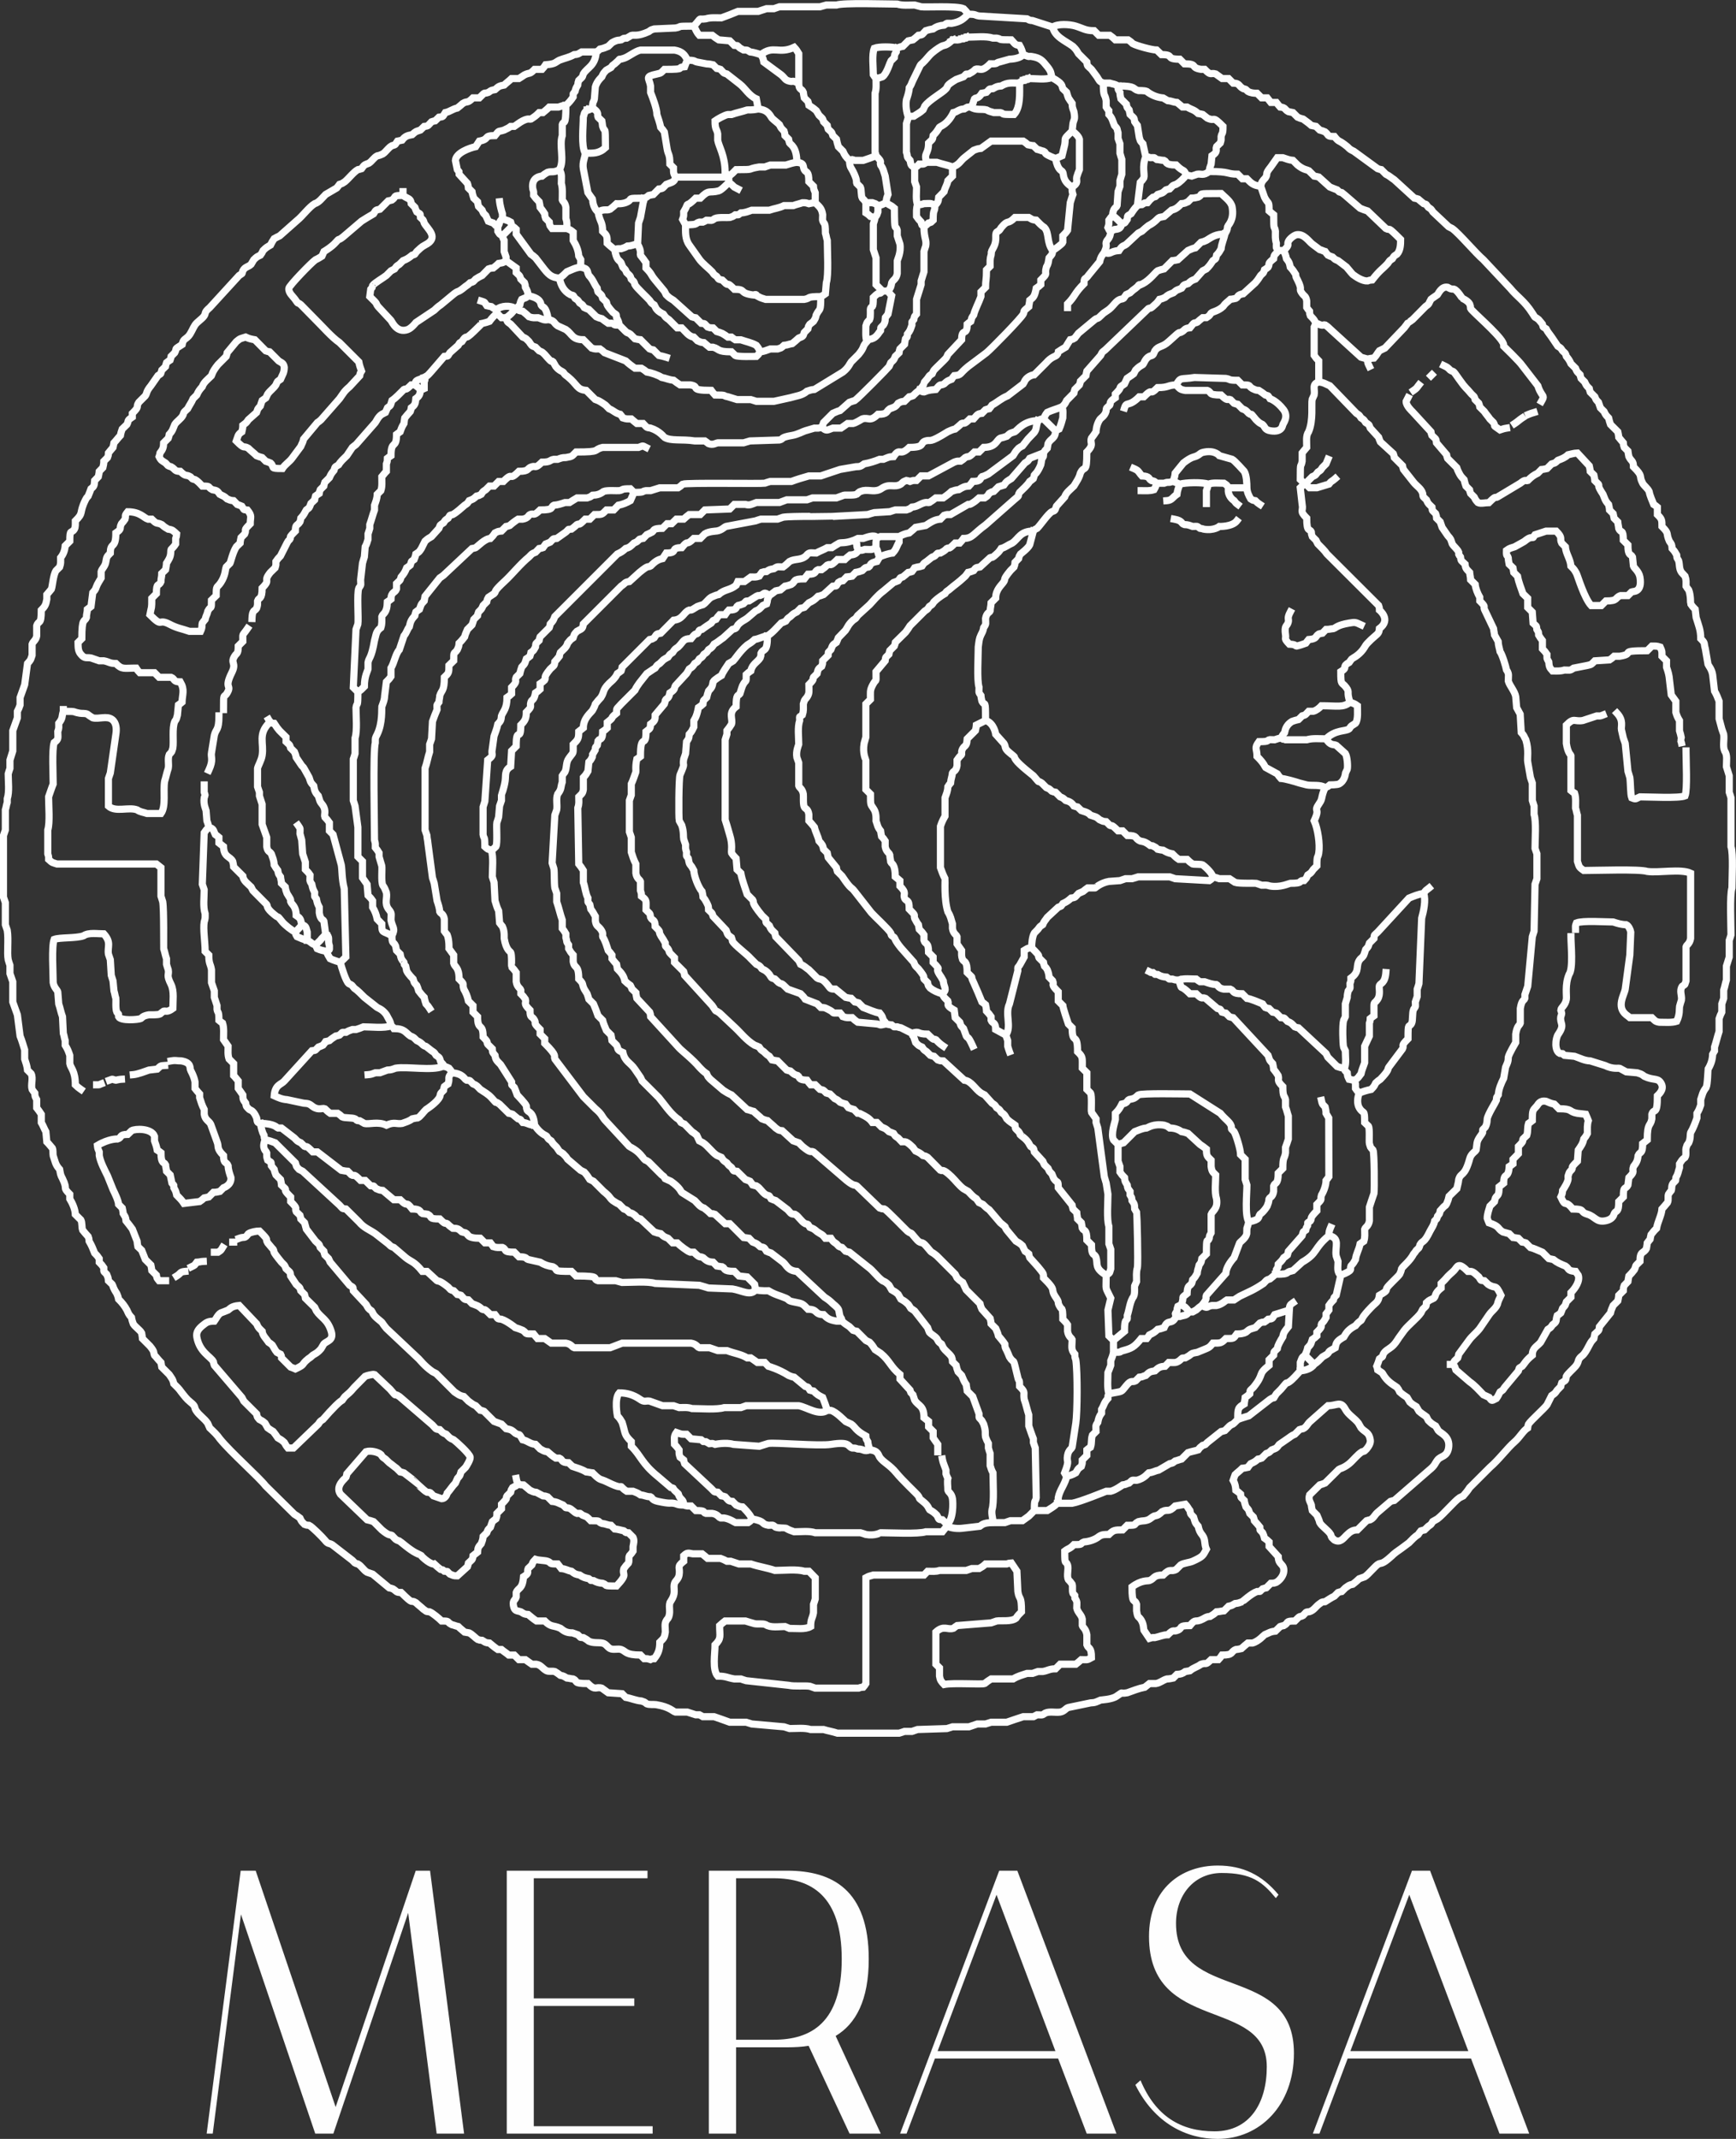<?xml version="1.0" encoding="UTF-8"?>
<!DOCTYPE svg PUBLIC "-//W3C//DTD SVG 1.1//EN" "http://www.w3.org/Graphics/SVG/1.1/DTD/svg11.dtd">
<!-- Creator: CorelDRAW X8 -->
<svg xmlns="http://www.w3.org/2000/svg" xml:space="preserve" width="128.529mm" height="158.291mm" version="1.1" style="shape-rendering:geometricPrecision; text-rendering:geometricPrecision; image-rendering:optimizeQuality; fill-rule:evenodd; clip-rule:evenodd"
viewBox="0 0 12853 15829"
 xmlns:xlink="http://www.w3.org/1999/xlink">
 <rect x="0" y="0" width="12853" height="15829" fill="#333333" stroke="none"/>
 <defs>
  <style type="text/css">
   <![CDATA[
    .str0 {stroke:#FEFEFE;stroke-width:52.91;stroke-linecap:square}
    .fil1 {fill:none;fill-rule:nonzero}
    .fil0 {fill:#FEFEFE;fill-rule:nonzero}
   ]]>
  </style>
 </defs>
 <g id="Layer_x0020_1">
  <g id="_1771843513632">
   <path class="fil0" d="M3184 13844l-106 0 -593 1749 -592 -1749 -111 0 -252 1946 45 0 209 -1623 550 1623 134 0 554 -1634 211 1634 203 0 -252 -1946zm768 1891l0 -890 744 0 0 -56 -744 0 0 -889 842 0 0 -56 -1042 0 0 1946 1080 0 0 -55 -880 0zm2569 55l-334 -723c149,-89 245,-264 245,-569 0,-512 -269,-654 -603,-654l-581 0 0 1946 202 0 0 -639 379 0c55,0 109,-3 158,-11l303 650 231 0zm-1071 -695l0 -1195 279 0c278,0 503,131 503,598 0,469 -225,597 -503,597l-279 0zm1948 -1251l-734 1946 48 0 210 -556 912 0 212 556 220 0 -734 -1946 -134 0zm-20 178l436 1157 -872 0 436 -1157zm1638 1807c310,0 564,-247 564,-634 0,-675 -873,-369 -873,-961 0,-209 133,-373 338,-373 221,0 303,67 401,186l20 -25c-122,-147 -265,-216 -450,-216 -267,0 -509,169 -509,525 0,725 872,442 872,964 0,270 -127,478 -387,478 -249,0 -436,-111 -548,-378l-38 34c143,286 379,400 610,400zm1438 -1985l-734 1946 49 0 209 -556 913 0 211 556 220 0 -734 -1946 -134 0zm-20 178l437 1157 -873 0 436 -1157z"/>
   <path class="fil1 str0" d="M6077 2194c19,-9 16,-7 34,-20l7 -82c18,-54 7,-242 7,-313 -7,-21 -7,-33 -14,-54 -1,-8 2,-49 -6,-68 -22,-30 -14,-30 -14,-68 -8,-49 -24,-58 -55,-89m-4728 7943c34,-21 21,-30 61,-34m48 -34c30,-15 18,-6 40,-34 23,-1 25,-5 48,-6m82 -68l27 0c25,-17 18,-9 34,-35m82 -40l-7 0m-1008 -1164c27,0 13,1 34,-7m61 -27c33,-12 13,-7 48,0 15,-3 24,-6 41,-7m88 -34c33,-3 84,-23 116,-34l61 -7c25,-23 21,-25 55,-27m7 1593l-48 0c-18,-23 -15,-14 -20,-41l-34 -34c-2,-17 -4,-26 -7,-41l-41 -41c-9,-25 -18,-44 -27,-68l-28 -27c-3,-15 -5,-25 -6,-41l-35 -89c-14,-20 -31,-41 -47,-61 -3,-31 -6,-29 -21,-54 -1,-17 -4,-26 -7,-41l-27 -27c-2,-30 -28,-82 -41,-109l-41 -102c-22,-45 -52,-100 -61,-150l0 -27c-10,-24 -11,-21 -14,-48 87,-52 150,-48 150,-48 34,-10 8,-34 75,-34l28 -27c26,-16 148,-20 170,41l0 34c8,23 16,44 20,68 13,8 15,10 28,20 0,88 23,65 34,89 1,23 5,25 7,48l27 27c4,21 9,39 13,61 21,28 11,-1 14,34 14,24 15,27 21,54 23,24 37,36 54,62l116 -14c16,-11 18,-12 34,-27 14,-3 20,-4 34,-7l34 -34c21,0 29,-3 48,-7l27 -27c0,0 59,-18 55,-75 -10,-29 -20,-56 -21,-88 -12,-33 -34,-8 -34,-75 -56,-56 -32,-63 -48,-102l-47 -130c-12,-25 -41,-30 -48,-74l0 -35c-17,-32 -23,-54 -34,-88l0 -27c-15,-16 -21,-25 -34,-41l0 -48c-8,-45 -34,-88 -34,-89 -5,-17 6,-55 -68,-67 -37,0 -42,-6 -75,0m279 -2151c37,-79 13,-96 20,-130l21 -129c12,-50 34,-32 34,-143m34 -47c0,-138 1,-78 27,-123 37,-63 -27,-27 34,-150 38,-75 -13,-68 21,-122 15,-25 27,-13 27,-75l34 -34c0,-67 -7,-35 34,-95m2004 6330c-9,-19 -10,-20 -14,-41m6937 -844c8,-30 10,-24 34,-48 6,-16 3,-11 7,-27l75 -102c23,-33 56,-56 81,-89l69 -101c19,-28 47,-44 61,-76 5,-24 16,-45 27,-68 -43,-91 -37,-43 -95,-81l-28 -27c-34,-4 -20,3 -41,-28 -48,-45 -49,-41 -81,-41 -75,-75 -75,-35 -103,-6 -19,20 -33,26 -68,68l-27 27 0 34c-52,41 -36,57 -54,75 -29,16 -28,9 -55,34 -3,34 0,20 -27,48 -2,4 -12,22 -14,27 -28,40 -90,87 -123,129l-40 55c-18,27 -28,46 -55,68 -22,18 -47,27 -61,54 -9,28 1,11 -28,34 -6,19 -12,36 -20,55 6,16 4,11 7,27 50,32 26,15 54,54 32,44 80,67 89,75 14,20 10,13 20,34 21,19 33,26 55,41l20 34c23,20 25,20 48,34l20 34c24,21 32,23 55,41 2,4 12,23 14,27 25,25 27,25 54,41l20 34c16,20 90,42 76,129 -12,68 -58,57 -82,89 -21,27 -17,39 -62,75l-258 224c-15,3 -12,2 -28,7l-95 81c-23,19 -28,42 -55,55 -14,3 -11,2 -27,7l-68 68c-34,0 -54,13 -82,41 -23,23 -46,57 -88,34 -24,-24 -19,-12 -28,-41 -18,-31 -66,-60 -81,-88 -6,-25 -12,-32 -21,-55l-34 -34c-3,-15 -6,-24 -7,-41 -7,-23 -25,-39 -13,-75l75 -74c20,-5 22,-7 40,-14l103 -102c5,-4 34,-8 75,-41 30,-25 64,-70 95,-88 27,-8 9,2 34,-21 14,-18 32,-42 27,-68 -9,-57 -38,-54 -68,-88l-20 -35c-27,-36 -74,-61 -96,-102 -35,-66 -62,-27 -129,-27l-130 115c-23,19 -27,42 -54,55 -15,3 -12,2 -27,7l-34 34c-27,11 -32,19 -55,34l-61 42c-22,30 -20,26 -55,40 -24,22 -13,16 -41,27l-34 34c-16,6 -11,4 -27,7 -22,20 -30,23 -54,34 -10,12 -13,15 -21,27 -15,3 -25,6 -41,7 -20,20 -34,29 -54,48 -5,13 -9,27 -14,41 14,24 18,45 20,74 17,12 19,13 35,28 3,34 0,20 27,47 3,20 7,30 13,48 25,28 16,15 28,48l27 27c6,17 4,12 7,27 18,19 25,29 41,48 3,34 -6,11 20,41 8,18 9,20 14,40 16,11 18,13 34,28l0 34 68 75c0,64 45,50 41,108 -2,31 -27,65 -55,82 -24,8 -14,6 -41,7l-34 34c-14,3 -11,2 -27,7 -29,26 -6,17 -41,20 -40,13 -108,75 -109,75 -22,8 -29,12 -54,14 -23,13 -22,15 -48,20l-34 34c-25,2 -28,6 -55,7 -22,20 -24,20 -47,34 -28,2 -32,8 -55,20 -60,31 -49,-9 -95,48 -91,0 -49,16 -89,34 -38,17 -27,-14 -75,34 -34,0 -61,14 -95,21 -27,0 -17,-1 -41,6l-41 -61c-3,-11 0,-42 -20,-75 -22,-34 -25,-10 -34,-68l0 -48c-15,-48 -34,11 -34,-129 70,-52 115,-43 129,-47 40,-15 25,-41 102,-41 56,-56 54,-19 96,-41l34 -34c21,-14 63,-16 88,-27 82,-37 76,-43 102,-89 -18,-40 -5,-68 -28,-101 -21,-26 -26,-38 -33,-69 -27,-30 -22,-33 -34,-68 -23,-25 -21,-16 -27,-48 -16,-21 -15,-26 -34,-47l-75 13c-53,53 -51,19 -96,41 -25,23 -28,27 -61,34 -27,14 -30,28 -68,34 -21,1 -29,3 -48,7 -45,23 1,27 -82,27l-34 34c-60,0 -68,1 -102,34 -28,0 -50,-2 -74,15 -29,24 -72,37 -110,40 -39,15 3,20 -75,20 -33,34 -36,24 -68,48 0,118 6,62 21,102 10,29 -9,79 6,109 15,16 16,17 28,34 6,20 -2,48 6,68 21,28 11,-2 14,34 21,30 14,36 14,75 8,34 35,49 41,81l0 48c4,14 26,22 34,68l0 75c12,32 34,12 34,95 -35,20 -34,14 -75,14 -16,15 -25,21 -41,34l-116 0 -34 34c-46,0 -57,14 -95,20l-35 0c-13,5 -27,9 -40,14l-41 0c-39,13 -66,19 -103,41l-163 0c-18,11 -31,20 -48,34 -26,9 -230,-7 -300,7 -22,-23 -29,-31 -34,-62l0 -61 -27 -27 0 -238c59,-54 86,-13 130,-28 12,-9 14,-12 27,-20l252 -20c14,-5 27,-9 41,-14 32,-5 108,7 143,-20 14,-22 21,-28 41,-48 0,-130 -16,-80 -27,-150l-7 -150 -41 -61c-24,2 -12,0 -34,7l-157 0c-22,20 -24,20 -48,34l-54 0c-14,5 -27,9 -41,14l-198 0c-31,10 -53,6 -88,6l-27 28 -375 0c-28,9 -28,5 -55,20l0 783c-8,13 -10,15 -20,27 -24,2 -12,0 -34,7l-321 0c-13,-5 -27,-9 -40,-14 -38,-6 -113,3 -157,-7l-314 -34c-13,-4 -27,-8 -40,-13l-48 0c-54,-9 -60,-21 -123,-21 -42,-47 -20,-166 -20,-231 49,-49 34,-63 34,-143 16,-15 25,-21 41,-34l150 0c23,8 45,13 68,20 26,5 57,-3 82,7 35,25 98,14 143,14l33 14c51,-1 116,10 157,-14 0,-58 13,-57 21,-102l0 -62c5,-13 9,-27 13,-40l0 -157 -47 -48 -34 0c-53,-17 -157,-6 -218,-6 -58,-20 -120,-28 -178,-48l-88 0c-20,-7 -41,-13 -61,-20l-28 0c-20,-11 -26,-13 -47,-21l-96 0c-16,-14 -25,-21 -41,-34l-68 0c-36,-6 -41,-11 -68,14l0 41c-56,44 -24,42 -34,102 -6,33 -28,42 -34,61 -11,34 9,63 -14,109 -7,13 -12,21 -20,34 -11,35 9,77 -14,116 -31,34 -20,53 -20,102 -7,43 -9,43 -41,75 0,50 -9,82 -41,122 -26,0 -13,1 -27,7 -26,-8 -20,-7 -48,-7l-27 -27c-113,0 -106,-28 -143,-41 -24,-8 -59,5 -82,-7 -21,-11 -29,-34 -55,-40 -33,-7 -66,2 -102,-14 -17,-14 -23,-17 -41,-27 -34,-4 -11,5 -41,-21 -13,-5 -27,-9 -40,-14 -40,0 -59,-10 -89,-34 -55,-25 -67,-5 -116,-54l-61 0c-21,-14 -42,-31 -62,-48 -30,-2 -29,-5 -54,-20 -30,-10 -47,-2 -55,-48 -6,-38 13,-36 21,-61l0 -34c15,-38 47,-21 54,-116 50,-31 22,-32 34,-61l28 -27c11,-28 5,-17 27,-41 26,8 70,7 89,14 37,13 -2,20 75,20 10,13 17,21 27,34 35,3 43,14 75,20 26,21 29,22 61,28 25,18 39,21 68,27 28,20 -1,10 34,14 24,13 40,18 68,20 45,15 -13,20 103,20 89,-96 38,-76 54,-129 13,-19 17,-23 34,-41 7,-16 -1,-39 7,-54 15,-16 16,-18 27,-34l0 -34c4,-23 11,-45 0,-68l-34 -34c-35,-3 -7,5 -34,-14 -25,-5 -42,-12 -68,-14l-27 -27c-31,-2 -37,-11 -68,-14 -41,-16 5,-20 -82,-20 -39,-39 -22,-24 -61,-41 -27,-18 -5,-13 -41,-13 -22,-7 -37,-33 -62,-40 -34,-5 -11,5 -41,-22 -31,-12 -44,-24 -81,-27l-34 -34c-20,-7 -13,-5 -34,-7l-49 -26c-27,-3 -23,-5 -47,-15 -18,-16 -30,-24 -48,-40 -26,-1 -16,1 -40,-7 -17,19 -16,12 -41,27 -12,20 -9,12 -14,34l-27 27c-17,26 19,2 -41,62l0 34 -34 34c-1,26 1,16 -7,40 -13,9 -15,11 -27,21 -5,13 -9,27 -14,41 -22,23 -16,13 -27,41l-27 27c-2,25 -6,32 -14,54 -22,25 -25,29 -27,62 -13,10 -22,17 -34,27 -4,35 -7,27 -34,54 -3,15 -2,12 -7,27l-75 68c-31,0 -29,-3 -55,-13 -29,-26 -6,-17 -41,-21 -28,-22 0,-6 -27,-13 -19,-15 -29,-23 -48,-41 0,0 -18,7 -68,-34 -55,-46 6,-11 -68,-48 -45,-22 -114,-84 -122,-88 -31,-9 -31,-17 -55,-41 -16,-9 -17,7 -75,-41l-61 -61c-18,-6 -29,-10 -48,-14l-198 -190c-41,-61 39,-119 41,-123 6,-17 4,-12 7,-27l142 -164c35,-10 88,2 110,21 17,25 10,17 34,34l28 27c19,13 35,28 54,41l27 27c15,3 12,2 28,7l61 47c1,0 90,88 109,96 34,3 20,0 48,27 20,7 41,14 61,21 33,-1 41,-41 41,-41 25,-28 34,-47 61,-75l15 -34c24,-28 15,-15 26,-48l34 -34c9,-13 36,-57 34,-75 -3,-25 -105,-117 -122,-129 -32,-13 -29,-15 -55,-41 -30,-12 -23,-9 -48,-34 -35,-3 -27,-7 -54,-34l-245 -211c-48,-33 -8,19 -69,-54l-115 -109c-11,-4 -59,8 -69,13l-81 82c-37,44 -36,38 -69,68 -9,12 -12,15 -20,27 -34,21 -65,59 -95,89l-48 54c-26,17 -17,10 -34,34l-184 177 -41 0c-14,-17 -16,-22 -27,-41 -22,-20 -24,-20 -48,-34 -12,-17 -20,-30 -34,-47 -18,-11 -23,-14 -41,-27l-20 -35c-20,-17 -20,-16 -41,-27 -18,-22 -15,-13 -21,-41l-95 -95c-2,-4 -12,-23 -14,-27l-204 -238c-6,-17 -4,-12 -7,-27 -20,-38 -104,-71 -123,-184 -5,-34 12,-58 41,-82 32,-26 41,-33 89,-34 14,-19 27,-49 48,-61 19,-7 35,-13 54,-21 15,-10 23,-29 82,-34l129 136c14,32 15,29 41,55 3,32 31,56 48,82 13,8 15,10 27,20 14,22 17,33 34,54 4,2 23,12 27,14 9,20 5,3 7,27l68 68c15,5 21,8 35,14 80,-38 35,-26 95,-75 17,-11 18,-12 34,-27 15,-10 33,-15 61,-48l20 -34c20,-24 77,-25 55,-95 -27,-88 -75,-100 -109,-150 -2,-4 -11,-23 -13,-27l-69 -68c-3,-15 -1,-12 -6,-27l-28 -28c-8,-30 -10,-23 -34,-47l-41 -62c-3,-35 -6,-27 -34,-54 -12,-30 -9,-23 -34,-48 -81,-99 -46,-69 -61,-95 -17,-18 -24,-29 -41,-48 -24,-40 21,-6 -61,-88 -23,0 -65,8 -82,20 -31,42 -26,18 -68,34m8967 933l21 0c17,24 10,13 20,41l102 88c37,25 70,63 102,96l42 19c23,32 18,25 54,8 15,-21 15,-26 27,-48 25,-17 17,-9 34,-34l102 -122c9,-31 1,-16 28,-34 17,-18 24,-41 75,-82 0,-54 32,-62 61,-95l54 -96c25,-17 17,-9 35,-34 38,-28 20,-26 34,-68 13,-8 15,-10 27,-20 6,-14 8,-20 13,-34 25,-28 17,-16 28,-48l34 -34 0 -34c31,-31 69,-86 54,-129 -9,-13 -12,-15 -20,-28 -64,-4 -45,-21 -75,-40 -17,-7 -32,-13 -48,-21 -19,-10 -23,-13 -41,-27 -13,-3 -20,-4 -34,-7l-47 -47c-27,-11 -63,-29 -89,-35l-34 -34c-17,-6 -12,-3 -27,-6l-28 -28c-15,-2 -24,-5 -40,-6l-28 -28c-17,-5 -30,-8 -47,-13 -43,-26 -19,-40 -103,-68 -6,-14 -8,-20 -13,-34 0,-29 12,-62 20,-89l34 -34c3,-14 2,-12 7,-27 15,-26 27,-9 27,-82 13,-10 22,-17 34,-27 0,-89 34,-23 41,-123 13,-8 15,-10 28,-20l0 -34 40 -41 0 -54c49,-49 25,-37 34,-55l28 -27c11,-36 2,-52 13,-88 13,-9 15,-11 28,-21 0,-84 4,-74 34,-109 10,-12 21,-43 68,-34 24,10 35,16 61,21l34 34c106,0 68,22 137,34l61 7c7,16 14,31 20,47 -10,32 -7,59 -7,95 -10,19 -13,24 -27,41 -7,35 -21,53 -41,82l-6 82c-58,57 -29,37 -41,61 -25,28 -16,15 -28,48 -3,18 8,17 -13,61 -9,16 -18,32 -28,47 -2,27 -3,25 -13,48 41,89 26,11 88,89 98,0 47,21 110,39 56,17 64,60 129,49 65,-11 67,-53 68,-54 16,-27 34,-4 34,-89l34 -34c0,-90 13,-48 34,-88l7 -55c52,-52 19,-40 34,-82 22,-28 31,-45 34,-81 15,-34 34,-7 34,-89 13,-10 22,-17 34,-27 0,-134 23,-95 34,-156l0 -34c16,-50 41,17 41,-137 22,-21 56,-57 21,-102 -23,-29 -54,-12 -116,-41 -28,-21 -24,-16 -55,-27l-81 -7 -48 -26c-12,-3 -50,8 -109,-21l-109 -34c-42,-1 -78,-21 -116,-34l-75 -7c-28,-20 2,-10 -34,-14 -41,-20 -34,-110 -12,-142 52,-75 10,-76 19,-130 9,-28 9,-19 0,-48 1,-21 33,-33 41,-81 4,-27 -12,-108 20,-184 32,-44 14,-216 14,-279m34 -55c0,-28 -3,-22 7,-47 48,-19 210,-7 272,-7 30,10 62,20 96,20 18,8 31,37 34,55l-7 170 -34 252c-7,43 -68,130 7,190 13,9 15,11 27,21l163 0c22,21 24,29 55,34 42,0 92,5 129,-7 25,-52 18,-90 21,-109 5,-17 8,-31 14,-48 5,-35 -17,-69 6,-102 29,-21 15,-5 28,-40l0 -252c4,-15 27,-21 34,-62l0 -483c-72,-34 -239,-1 -321,-13 -56,-19 -384,-7 -470,-7 -39,-27 -33,-28 -47,-68l0 -341c-7,-21 -7,-33 -14,-54 0,-38 4,-76 -7,-109 -13,-8 -15,-10 -27,-20l0 -259c-2,-8 -22,-14 -34,-89l0 -136c59,-59 56,-23 122,-34l103 -34c28,0 22,3 47,-7m614 266c0,68 11,286 -7,333 -48,19 -266,7 -334,7 -34,14 -27,21 -61,7 -10,-25 -8,-110 -14,-150 -6,-17 -8,-30 -14,-47l-20 -205c-5,-13 -9,-27 -14,-40l-14 -61c-5,-25 18,-68 -33,-123m-1895 -654c-41,-19 -42,-21 -88,-13 -90,15 -97,35 -116,41 -25,2 -28,6 -55,6l-27 28c-15,3 -12,1 -27,6 -29,18 -10,36 -75,41 -10,12 -12,15 -21,27 -22,8 -44,16 -68,21 -13,-2 -4,-12 -54,-14 -43,-46 -23,-34 -28,-68 -11,-77 11,-60 20,-95 7,-25 -12,-24 15,-75m-396 -674c-34,44 -129,41 -129,41 0,0 -40,33 -116,20 -17,-6 -12,-3 -27,-6 -29,-21 -17,-14 -55,-14 -26,-9 -31,-13 -61,-14 -27,-8 -10,-28 -75,-40m634 -109c-17,-11 -18,-13 -34,-28 -23,-4 -14,-1 -34,-13 -15,-26 -27,-50 -28,-82m-593 95c39,-3 41,-24 75,-47 3,-28 12,-50 21,-75m-286 48c36,0 63,3 95,-7 13,-22 13,-25 20,-48m532 34c-17,-25 -9,-17 -34,-34 -38,0 -83,-6 -116,7m-14 143l0 -95c7,-18 10,-29 14,-48 -40,-16 -170,-13 -211,0 -17,-8 -31,-13 -48,-20m477 170c-16,-12 -12,-9 -27,-28 -32,-21 -50,-59 -41,-95l136 0c0,-34 -3,-94 -20,-122 0,0 -71,-80 -89,-89l-95 -27c0,0 -31,-41 -109,-27 -35,6 -30,14 -55,27 -26,14 -36,3 -102,54l-61 75c-2,28 -9,36 -14,62 -14,3 -11,1 -27,6 -27,1 -17,-1 -41,7l-55 0c-22,-17 -13,-14 -40,-20 -21,-11 -9,-33 -69,-34 -29,-32 -21,-38 -61,-55m-579 -279l-89 -88m-920 -211c63,26 7,2 123,-7 42,-53 27,-23 61,-41 26,-24 25,-22 55,-34 8,-13 10,-15 20,-27 57,-5 34,-12 103,-68l136 -102c36,-30 254,-252 272,-286 14,-27 -13,-11 41,-55 2,-23 5,-24 7,-47 26,-21 36,-25 48,-89 16,-11 18,-12 34,-27l0 -34c61,-61 23,-31 41,-95 16,-28 14,-37 20,-69 21,-25 24,-22 27,-54m69 1157c23,-23 21,-21 34,-47l54 -55c3,-15 2,-12 7,-27l34 -34c6,-17 4,-12 7,-27l41 -41c2,-14 4,-21 7,-34l102 -116c15,-30 6,-18 34,-41l320 -306c20,-10 2,15 61,-41 10,-12 13,-15 21,-27 20,-4 22,-6 41,-14 27,-24 30,-21 61,-34 30,-27 29,-19 61,-34 21,-30 15,-23 48,-34 26,-24 25,-22 55,-34l54 -61c4,-2 23,-12 27,-14 24,-24 31,-35 48,-61 25,-18 20,-8 27,-41 21,-22 20,-24 34,-48 3,-36 21,-72 28,-108m-763 -75c-24,-24 -42,-45 -69,-62m-13 116l28 -13c34,-3 44,-8 54,-41 32,-10 18,-6 40,-34 4,-35 -3,-20 28,-41 17,-26 24,-37 47,-61m-1942 88c18,-24 11,-13 21,-41l0 -47m75 633c21,-27 21,-29 27,-62 10,-22 34,-25 41,-68l0 -95c1,-6 30,-62 20,-123 -7,-20 -13,-41 -20,-61l0 -41c-14,-52 -20,35 -21,-163 -29,-26 -31,-18 -61,-41m-27 654l-48 -48 0 -198c-7,-20 -13,-40 -20,-61l0 -190c6,-18 10,-29 13,-48 -13,-3 -20,-4 -34,-7 -16,-15 -17,-16 -34,-27l0 -75m3053 354c-20,-28 -14,-17 -14,-54 -10,-32 -7,-54 -7,-89 -8,-51 -13,13 -13,-122 -13,-11 -22,-17 -34,-28 0,-82 -4,-43 -34,-102l-28 -81m-2541 136c-14,-36 -7,-88 -7,-130 -5,-13 -9,-27 -14,-40l0 -103m150 280c23,-25 25,-29 28,-62l40 -41c7,-32 21,-45 28,-81l34 -34 0 -68m1731 61c-19,24 -47,53 -75,68 -30,9 -24,10 -48,34 -15,3 -12,2 -27,7 -30,28 -27,22 -62,34 -25,23 -7,13 -34,20 -23,19 -22,18 -41,41 -30,2 -14,-2 -41,14 -23,2 -12,-1 -34,7l21 -171c15,-16 16,-17 27,-34 8,-26 -16,-83 14,-156m-668 13c17,-8 31,-12 48,-20l20 -82c10,-60 -15,-32 55,-102m-1077 232c-30,17 -18,13 -55,13 -17,18 -15,16 -34,27 -30,-19 -27,-18 -34,-54 -32,-36 -13,-20 -27,-61l0 -211c6,-17 8,-31 14,-48m2228 402c-46,34 -58,15 -89,20 -13,5 -27,9 -41,14 -15,-3 -24,-6 -40,-7 -22,-53 -15,-15 -75,-75 -88,0 -66,-24 -89,-34 -27,-1 -29,-5 -55,-7 -27,-19 -10,-13 -47,-13 -20,-7 -13,-6 -34,-7l-21 -96c-25,-27 -16,-15 -27,-47l-14 -89c-9,-12 -12,-14 -20,-27 -4,-35 -7,-27 -34,-54 -3,-14 -4,-21 -7,-34 -18,-23 -15,-13 -20,-41l-41 -41c-4,-19 -7,-27 -7,-48 -17,-28 -13,-13 -14,-47m-1989 551c-27,-27 -34,-36 -48,-68l-34 -34c-6,-18 -10,-35 -14,-55l-27 -27c-9,-30 -10,-24 -34,-47 -6,-17 -4,-12 -7,-28l-27 -27c-9,-30 -10,-24 -34,-48l-20 -34c-22,-19 -33,-26 -55,-40 -3,-15 -2,-12 -7,-28l-27 -27c-3,-15 -6,-25 -7,-41 -12,-31 -34,-13 -34,-68m3591 1239c51,-51 20,-37 34,-68 8,-18 41,-45 61,-49 54,-9 92,51 116,69l55 41c22,6 19,8 40,14 9,13 11,15 21,27 14,7 19,9 34,14 24,22 13,15 41,27l62 47c19,21 28,35 47,55 25,19 72,50 109,48 20,-7 12,-5 34,-7 61,-78 71,-74 116,-123 17,-24 9,-17 34,-34 16,-26 9,-17 34,-34 26,-28 27,-73 27,-109 -110,-110 -69,-60 -109,-81l-136 -130c-20,-6 -36,-12 -55,-20l-88 -76c-19,-17 -29,-25 -48,-40 -27,-7 -9,2 -34,-20 -19,-7 -35,-13 -54,-21l-82 -74c-14,-3 -21,-5 -34,-7l-41 -41c-6,-4 -39,-5 -82,-41l-34 -34c-28,-2 -50,-12 -75,-20l-41 0 -48 68c-49,60 -17,44 -40,81 -24,26 -28,29 -35,62 -56,-5 -72,-25 -102,-55l-34 0 -34 -34c-84,0 -51,-20 -211,-20 2,-25 6,-33 14,-55l6 -61c50,-32 24,-44 34,-68l28 -27c8,-26 6,-20 6,-48 6,-31 14,-10 14,-75 -87,-87 -50,-31 -116,-61 -12,-10 -21,-17 -34,-27 -13,-3 -20,-5 -34,-7 -33,-31 -46,-26 -82,-48l-34 0c-16,-14 -25,-21 -41,-34 -31,-2 -37,-11 -68,-13l-34 -20c-45,-4 -87,-21 -122,-49 -16,-7 -62,-6 -62,-6 -47,-12 -9,-34 -150,-34 -32,-17 -30,-11 -61,-21l-48 0m-613 -7l7 -6m13 -7l-13 7m34 -14c-14,9 2,7 -21,7m41 -14c-14,9 3,7 -20,7m-1111 565c53,52 25,41 34,68 21,28 23,50 34,82l21 136c-10,24 -13,33 -14,61 -27,11 -30,18 -61,21 -24,-18 -13,-11 -41,-21l-48 0c-11,-19 -10,-17 -27,-34 -10,-16 -5,-65 -14,-82l-27 -27c-5,-12 8,-17 -27,-88 -17,-34 -23,-25 -27,-82 29,-9 11,-9 40,0l62 0c33,-11 63,-21 95,-34 -3,-15 -1,-11 -7,-27l0 -436c11,-33 7,-71 7,-109m1302 -7c-47,18 -118,7 -171,7m-41 -177c-19,24 -66,33 -102,34l-75 21c-31,6 -3,15 -68,13 -69,69 -76,28 -109,41 -22,21 -24,20 -48,34 -34,4 -11,-6 -40,21 -19,7 -36,13 -55,20 -80,48 -56,46 -74,68 -24,29 -127,84 -158,129 -1,5 -11,23 -13,28 -24,22 -43,30 -68,47 -27,1 -17,-1 -41,7 -14,-40 -21,-87 -14,-129 9,-27 20,-60 21,-89 17,-24 15,-29 27,-54 94,-188 20,-62 122,-184 20,-23 64,-55 89,-68 23,-12 30,0 75,-41m14 -7l-14 7m75 -14c-27,11 -31,7 -61,7m81 -13c-14,8 3,6 -20,6m41 -13c-14,9 2,7 -21,7m798 1102c51,-32 28,-44 34,-74 6,-20 12,-36 20,-55l0 -225c-5,-20 -33,-48 -54,-61l6 -54c5,-31 19,-26 7,-89 -9,-26 -13,-31 -13,-61 -10,-14 -19,-26 -28,-41 -6,-16 -8,-24 -13,-41l-28 -27c-10,-23 5,-35 -81,-82 -7,-35 -6,-46 -34,-81 -37,-46 -52,-65 -116,-75 -30,-5 -1,10 -62,-14 -9,-27 -12,-42 -27,-68 -36,-3 -34,-13 -61,-41 -117,0 -63,-5 -109,-13l-27 0c-51,-17 -134,-7 -191,-7m-1527 129c14,24 16,27 21,55l129 95c29,24 27,41 68,48 30,4 1,-11 62,13l0 -218c-14,-23 -14,-25 -34,-47 -115,53 -154,-18 -246,54 -22,-7 -57,-18 -81,-20 -29,-17 -14,-13 -48,-14l-27 -15c-29,-25 -7,-15 -41,-19l-34 -34 -82 -7c-18,-11 -30,-20 -48,-34l-95 0c-25,-28 -23,-38 -41,-68m1506 164c-6,14 -7,1 -7,27 -15,26 -11,10 -14,41l-27 27c-3,4 -30,95 -61,116 -18,6 -28,10 -48,13 -9,-12 -12,-14 -20,-27 0,-56 -12,-150 7,-197 33,-13 136,-13 170,0 18,-9 20,-10 41,-14l41 -41c13,-3 20,-4 34,-7 16,-13 25,-19 41,-34 35,-3 27,-7 54,-34 19,-6 35,-10 55,-13 26,-19 49,-25 81,-28 29,-20 17,-13 55,-13 67,-11 90,-35 123,-68m184 11163l88 0c14,-5 27,-9 41,-14l89 0c16,-11 31,-23 47,-34l41 -41m-2092 61c-15,23 -4,12 -27,28l-95 0c-3,-1 -42,-28 -82,-34l-27 0c-15,-5 -21,-28 -62,-34l-47 0c-30,-9 10,-21 -75,-21l-34 -34c-30,0 -28,2 -55,-7m1949 143l-34 -34c-35,-3 -21,0 -41,-34 -26,-25 -27,-24 -55,-41 -3,-3 -7,-27 -40,-54 -59,-47 -17,-16 -48,-55 -6,-8 -117,-113 -157,-163 -50,-61 -98,-79 -123,-116 -11,-17 -11,-49 -74,-54m1390 395l109 0c59,-10 249,-88 252,-89l34 0c34,-8 88,-47 88,-47 33,-4 18,-6 48,-14 30,-27 14,-20 55,-20 57,-12 85,-53 88,-55 36,-3 43,-14 75,-20l82 -48c28,-6 18,-3 41,-20 22,-5 25,-9 47,-14l48 -48c25,-8 50,-12 75,-20 16,-22 12,-16 34,-34 28,-8 9,2 34,-21l102 -81c15,-3 12,-2 28,-7l34 -34c27,-21 11,4 61,-48m463 -360c40,-3 80,-16 103,-48m-2787 647l0 -55c-11,-16 -23,-31 -34,-48l0 -47 -34 -34 0 -41c-13,-10 -22,-17 -34,-27 0,-93 -41,-85 -69,-130 -4,-13 -9,-27 -13,-40 -23,-25 -13,-8 -21,-34l-75 -82 0 -34c-69,-55 -76,-103 -143,-157l-41 -27c-14,-22 -21,-34 -40,-54 -5,-2 -23,-12 -28,-14l-68 -68c-15,-3 -12,-2 -27,-7l-27 -27c-23,-15 -34,-22 -55,-41m2010 231c72,0 36,-3 69,-12 62,-17 83,-24 136,-90l41 0c9,-12 12,-14 20,-27 27,-13 37,-18 61,-41 20,-3 30,-7 48,-13 30,-71 53,-12 89,-82m954 286c-27,20 -22,22 -35,54l0 62c-22,24 -54,62 -81,81 -36,25 1,-21 -62,55l-34 34c-39,58 6,8 -47,41l-157 122c-31,10 -51,15 -82,27 0,-81 0,-87 48,-115 2,-23 5,-25 7,-48 16,-11 18,-13 34,-27 3,-34 0,-20 27,-48 87,-107 24,-89 116,-163l0 -41 34 -34c3,-34 0,-20 27,-48 4,-21 5,-22 14,-41 8,-16 17,-31 27,-47 3,-32 21,-50 41,-75l7 -123m-743 14l27 0 27 -15c18,-16 22,-20 41,-33m-688 654c109,-23 83,-5 130,-62 37,-45 42,-20 68,-34l27 -27c32,-3 18,-5 48,-13 28,-27 31,-28 68,-34 26,-25 39,-32 75,-34l27 -28c43,0 52,6 81,-15 30,-25 7,-15 42,-19l26 -15c29,-23 27,-19 62,-26 90,-38 85,-29 116,-68 61,0 62,0 96,-34 66,0 54,0 81,-34 25,0 48,-2 68,-13 31,-28 33,-22 69,-34l34 -34c20,-7 12,-6 34,-7 13,-8 15,-11 27,-21 36,-3 28,-4 48,-34l109 -34c2,-33 2,-37 27,-54m191 -6814c37,3 50,15 82,28l197 204c25,17 17,9 34,34 25,17 17,9 34,34 29,20 21,9 34,41l62 68c4,14 7,20 13,34l96 88c6,17 4,12 7,28l61 61c3,14 2,12 7,27l75 95c22,28 56,46 67,82 4,34 1,20 28,48 13,31 15,28 41,54 3,34 0,20 27,48 7,20 5,12 7,34l27 27c5,14 9,27 14,41l42 61c27,30 21,27 33,61 13,22 38,38 48,62 2,35 -6,6 13,34 4,35 7,27 34,54 3,33 11,37 34,61 2,25 6,28 7,55l34 34c3,32 19,69 34,95l0 27c50,50 25,36 34,62l68 143c2,23 5,24 7,47l27 48c1,29 9,48 14,75 17,23 42,107 48,136 21,30 13,43 13,82 9,33 49,77 55,115l7 82 26 48 8 136c25,27 17,25 34,54 24,79 9,135 14,164l20 115c5,14 9,27 14,41l0 129c4,14 9,28 13,41l0 62c17,51 7,188 7,251 5,14 9,28 14,41l0 184c-5,14 -9,27 -14,41l-7 347c-4,14 -9,27 -13,41l-34 367c-7,21 -14,41 -21,62l0 27c-6,19 -23,7 -34,75l0 109c-5,17 -24,16 -34,81l0 62c0,0 -50,84 -55,109 0,36 -8,44 -20,74l-14 82c-19,38 -37,78 -40,123 -16,26 -12,10 -14,40 -4,11 -63,104 -68,137 -1,1 2,32 -14,61 -26,29 -17,6 -20,41 -6,15 -36,45 -41,75l-7 54c-6,12 -37,26 -47,62 -39,143 -66,99 -82,156 -2,26 -9,43 -14,68l-55 54c0,1 -16,55 -27,68 -22,16 -21,20 -41,41 -6,28 -3,19 -20,41 -8,27 2,9 -21,34 -6,32 -19,47 -34,75 -46,96 -55,67 -75,102 -8,29 -3,17 -27,41 -8,13 -10,15 -20,27 -28,54 -79,90 -89,109 -4,20 -6,22 -14,41 -11,17 -84,82 -95,102 -11,21 13,15 -55,54 -8,53 -26,52 -61,89 -73,76 -63,81 -74,96 -24,18 -23,17 -42,40 0,0 -45,21 -68,54 -36,53 5,11 -48,48 -29,21 -29,38 -34,61 -70,38 -34,25 -61,48l-34 20c-23,24 -36,38 -61,55l-68 -68c9,-21 15,-32 20,-55 28,-30 22,-26 34,-61 17,-11 18,-12 34,-27l0 -27c51,-51 24,-39 34,-62 21,-22 20,-24 34,-47l0 -27c10,-13 12,-15 21,-28l0 -34c13,-19 16,-23 34,-41 7,-27 -2,-9 20,-34l34 -149m-1683 483l-34 -34 -7 -191 21 -88c-45,-95 -34,-43 -34,-170m1253 -7c21,0 64,1 82,-7 27,-19 17,-10 48,-20l68 -62c119,-68 81,-100 198,-197m-593 -102c-31,-44 -14,-210 -14,-272 -4,-14 -9,-28 -13,-41l0 -150 -34 -34c0,-37 -32,-143 -48,-170 -26,-29 -17,-7 -21,-41 -10,-32 -43,-48 -81,-95l-225 -143c-53,0 -355,-7 -382,7 -28,26 -32,27 -68,34 -20,10 -6,24 -54,34 -16,31 -21,40 -48,68l0 47c-2,14 -36,108 -14,150l34 34m-2153 1967c-60,43 -149,-22 -211,-34l-389 0c-13,5 -27,9 -40,14l-123 0c-53,17 -175,7 -239,7 -32,-11 -59,-7 -95,-7 -14,-5 -27,-9 -41,-14l-82 0c-32,-11 -63,-23 -95,-34 -31,-5 -37,12 -74,-15 -47,-32 -95,-46 -151,-46 -39,43 -14,170 -14,170 21,22 20,24 35,48 27,85 12,88 68,143l0 34c75,75 76,126 197,224l96 82c28,8 7,-6 27,20 52,49 13,9 41,55 23,25 24,21 27,54 -53,0 -43,-8 -75,-13 -28,-5 -18,7 -116,-14 -47,-10 -42,-29 -54,-34 -37,-1 -41,-11 -75,-14 -23,-16 -30,-17 -55,-27l-47 0c-20,-13 -23,-16 -41,-34 -8,-3 -6,14 -103,-34 -52,-25 -45,-11 -81,-41l-28 -27c-22,-2 -24,-5 -47,-7 -37,-22 -63,-27 -102,-41l-28 -27c-58,0 -42,-23 -68,-34l-27 0c-22,-14 -41,-29 -61,-47 -28,-3 -31,-9 -55,-21l-34 -34c-42,-3 -54,-25 -95,-34 -35,-60 -18,-26 -54,-48 -29,-26 -33,-27 -69,-34l-34 -34c-19,-7 -35,-13 -55,-20l-75 -75c-16,-6 -11,-4 -27,-7l-34 -34c-26,-11 -31,-18 -54,-34l-34 -34c-34,-7 -41,-16 -69,-34l-136 -136c-4,-2 -23,-12 -27,-14 -59,-41 -93,-87 -102,-95l-239 -225c-47,-57 -12,-28 -68,-74 -35,-29 -35,-48 -41,-55 -28,-19 -24,-19 -41,-48l-95 -102c-4,-34 3,-20 -27,-40l-144 -171c-1,-4 -11,-22 -13,-27l-27 -27c-6,-17 -4,-12 -7,-27l-27 -28c-9,-30 -11,-23 -35,-47l-68 -89c-5,-17 -8,-30 -13,-47l-28 -28c-3,-14 -1,-11 -6,-27l-28 -27c-15,-33 21,-13 -41,-75l0 -34c-59,-59 -30,-42 -40,-61l-28 -27c-1,-17 -4,-26 -7,-41l-34 -34c-7,-19 -9,-21 -13,-41 -10,-12 -12,-15 -21,-27 -3,-35 3,-20 -27,-41 -9,-27 -7,-25 -7,-55 -4,-13 -39,-28 -13,-95m2732 -4792l-27 61c-26,15 -59,29 -89,34l-34 35 -54 0c-35,34 -27,34 -89,34l-34 34 -34 0c-57,57 -37,28 -61,40 -16,15 -25,22 -41,34 -35,4 -12,-5 -41,21l-68 48c-35,3 -20,0 -48,27l-34 14c-8,12 -11,14 -20,27 -17,6 -12,3 -28,6l-27 28c-30,12 -23,9 -48,34 -65,53 -127,131 -177,177 -98,90 -61,74 -82,95l-41 27c-12,21 -8,12 -13,34l-27 27c-13,30 -10,23 -34,48 -7,17 -4,12 -7,27l-28 28c-4,13 -8,27 -13,40l-34 34c-9,23 -15,30 -21,55 -15,19 -22,29 -41,47 -2,28 -4,24 -13,48 -25,39 -27,2 -27,82l-35 34c0,57 -2,57 -34,88 0,105 -20,92 -34,136 -1,23 -5,25 -6,48 -21,29 -14,17 -14,55 -12,29 -24,58 -34,88l-7 129c-5,14 -9,28 -14,41l0 55c-14,41 -19,81 -34,122l0 456c5,14 9,27 14,41 1,27 5,29 7,55l34 258c5,14 9,27 13,41l21 129c9,27 18,53 20,82 6,13 27,12 34,54l0 89c9,13 11,15 21,27 16,40 13,102 13,102 12,17 23,32 35,48l0 61c8,29 40,27 40,116 49,49 20,29 35,75 17,30 27,54 34,88l34 34 0 48 34 34c0,111 41,39 41,150 48,49 20,32 34,54l34 34c2,31 1,24 20,48 4,35 16,42 41,68l82 129c3,35 -6,12 20,41 8,19 14,35 21,55 0,0 61,63 68,81 2,24 0,13 7,34 9,13 47,12 54,109m3053 2968c-15,16 -21,25 -34,41l-123 0c-56,18 -260,7 -334,7 -1,0 -42,25 -109,13 -13,-5 -27,-9 -41,-13l-334 0c-45,-15 -106,-7 -156,-7 -28,-10 -36,-12 -62,-27 -2,-1 -55,1 -75,-7 -28,-21 -17,-14 -54,-14 -62,-11 -12,-27 -123,-48 -9,-32 -68,-88 -68,-88 -27,-2 -23,-4 -48,-14l-27 -27c-35,-3 -27,-7 -54,-34 -17,-6 -12,-4 -28,-7l-27 -27c-34,-3 -20,0 -48,-27l-197 -184c-6,-17 -4,-12 -7,-27 -12,-10 -15,-12 -27,-21 -9,-27 -7,-24 -7,-54 -13,-19 -17,-23 -34,-41 0,-39 -8,-58 14,-88 44,15 32,13 75,13l34 34 75 7c27,20 -2,10 34,14l26 15c29,-2 18,-4 42,5 0,0 80,-17 136,0l191 14c23,-8 45,-13 68,-21 53,-8 373,21 463,7 146,-23 122,16 157,27 27,1 17,-1 41,7 49,1 43,22 89,7 -5,-26 -12,-34 -14,-61 -15,-27 -11,-11 -14,-41 -82,-45 -76,-66 -109,-89l-41 -19c-8,-6 -71,-73 -109,-82l-27 -1c-11,-33 -21,-63 -34,-95 -32,-16 -40,-20 -68,-48 -15,-3 -12,-1 -27,-6 -19,-27 -4,-19 -34,-28l-82 -68c-21,-4 -23,-6 -41,-13 -76,-48 -150,-68 -150,-68l-27 -28 -55 0c-16,-11 -31,-23 -48,-34l-27 0c-46,-28 -100,-34 -150,-54l-68 0c-20,-7 -41,-14 -61,-21l-75 0c-15,-4 -21,-27 -61,-34l-511 0 -89 34 -266 0c-15,-4 -21,-27 -61,-34l-109 0c-17,-11 -31,-23 -48,-34l-54 0c-11,-12 -17,-21 -28,-34 -80,0 -43,-3 -81,-27 -19,-8 -35,-14 -55,-20 -2,-2 -60,-48 -102,-62 -37,-3 -23,-3 -48,-34l-34 0c-57,-57 -37,-28 -61,-40 -30,-28 -41,-28 -75,-41l-27 -28c-36,-3 -28,-6 -55,-34 -17,-6 -12,-3 -27,-6l-27 -28c-30,-8 -17,-3 -41,-27 -69,-55 -72,-41 -82,-47l-75 -69 -34 0c-61,-76 -85,-71 -123,-102l-88 -75c-28,-11 -17,-5 -41,-27l-96 -75c-43,-30 -85,-43 -122,-88l-96 -95c-34,-4 -20,-1 -47,-28l-273 -251c-4,-2 -23,-12 -27,-14 -25,-28 -16,-15 -27,-48l-150 -149c-26,-9 -47,-19 -75,-21 -7,-21 -5,-12 -7,-34 -16,-27 -21,-57 -27,-88m797 -361c25,-2 32,-6 54,-14l34 0c19,-7 36,-13 55,-20 30,-1 35,-5 61,-14 82,-14 273,21 348,-13m3707 -150c-24,-16 -34,-26 -55,-48 -20,-11 -2,18 -61,-41 -86,0 -54,-27 -116,-6m-3407 292c-37,41 -12,33 -27,82 -13,8 -15,10 -28,20 -6,17 -3,12 -6,28 -23,24 -21,16 -28,47 -20,44 -102,95 -102,95 -15,13 -42,53 -61,62 -16,1 -26,4 -41,7 -26,19 -46,23 -75,34 -43,7 -56,-14 -116,13 -63,-30 -128,-4 -163,-13l-35 -20c-35,-4 -6,5 -34,-14 -21,-10 -77,-5 -95,-14 -16,-15 -18,-16 -34,-27l-55 0c-19,-13 -22,-17 -40,-34 -17,-7 -47,14 -88,-15 -27,-22 -35,-24 -69,-26l-123 -26c-35,-2 -65,-15 -95,-29 6,-83 53,-83 75,-109l204 -224c34,-4 20,0 48,-27 14,-5 21,-8 34,-14 10,-12 12,-15 20,-27 15,-3 12,-2 28,-7 21,-19 26,-19 47,-34 15,-3 12,-2 28,-7 29,-26 9,-19 47,-20 22,-13 25,-13 48,-21l27 0c20,-6 36,-12 55,-20 57,0 155,12 204,-7m4307 150c-38,-84 -35,-53 -48,-75 -7,-19 -13,-36 -20,-55 -25,-27 -17,-15 -28,-47l-34 -34 -7 -55c-71,-41 -36,-41 -47,-68 -26,-26 -28,-23 -41,-54m-416 224c15,3 25,6 41,7 26,19 4,13 41,14 17,6 12,4 27,7l82 41c14,26 18,40 27,68 25,24 18,21 48,34 17,24 9,17 34,34l27 27c17,6 12,4 27,7l28 27c24,8 14,6 41,7l156 143c51,5 80,66 123,95 4,2 23,12 27,14l55 61c25,17 17,9 34,34 25,17 17,9 34,34 28,19 24,19 41,48 26,26 35,27 61,47 4,34 0,20 27,48 27,39 -12,4 41,47 34,28 41,55 47,62 25,18 21,8 28,41l62 68c1,4 11,23 13,27l27 27c12,28 6,17 28,41l14 34c28,41 33,5 33,68l103 129c3,15 1,12 6,28l28 27c1,23 5,25 6,47l28 28c3,15 5,24 7,41 11,23 34,0 34,88l34 34c0,93 21,56 34,95 15,48 -14,77 75,130 33,-21 22,-13 34,-48l0 -143c-5,-14 -9,-27 -14,-41l0 -129c-17,-53 -7,-175 -7,-238l-13 -82c-6,-17 -8,-31 -14,-48l-48 -360c-4,-14 -9,-28 -13,-41l0 -27c-11,-17 -23,-32 -34,-48 -4,-11 5,-121 -7,-143l-27 -27 0 -123 -34 -34c0,-80 6,-82 -35,-122 0,-153 -40,-43 -40,-177l-28 -28c-9,-27 -39,-115 -41,-136l-34 -34 0 -68c-63,-63 -26,-46 -41,-81l-27 -28c-2,-24 -5,-33 -13,-54 -11,-18 -5,-11 -21,-27 -6,-17 -4,-12 -7,-28l-34 -34c-12,-23 24,4 -54,-74m-5302 -21l35 -34c18,-25 23,-20 40,-48m-224 -13c19,-23 33,-31 47,-55m5213 817c45,-63 -9,-157 27,-231l62 -245c0,-37 -5,-15 13,-41l34 -61 0 -48c25,-15 24,-18 55,-20 0,-31 5,-85 20,-109l27 -28c18,-24 10,-17 35,-34 11,-28 18,-29 34,-54l81 -75c31,-13 15,-1 34,-27 28,-13 37,-19 62,-41 35,-4 27,-7 54,-34l34 -15c16,-13 18,-15 34,-26l55 0c1,0 40,-37 102,-48l82 -6c14,-5 27,-9 41,-14l48 0c16,-5 30,-8 47,-14l232 0c14,5 27,9 41,14l252 14c23,-16 12,-5 27,-28m-3386 3057c43,9 94,6 95,6 52,31 79,34 129,55 30,14 11,18 55,27 75,15 66,12 109,55 76,0 46,40 116,40 25,26 40,39 95,48l41 0c-4,-23 -2,-14 -14,-34 -16,-52 5,-47 -54,-95 -24,-24 -35,-31 -61,-48l-205 -191c-67,-5 -76,-46 -102,-68l-89 -68c-14,-4 -20,-7 -34,-13 -19,-29 -12,-27 -47,-34 -26,-24 -25,-22 -55,-34l-27 -28c-15,-2 -25,-5 -41,-6l-102 -102 -34 0 -75 -69c-20,-6 -13,-5 -34,-6 -19,-19 -29,-26 -48,-41 -31,-9 -43,-30 -68,-55l-96 -60c-9,-8 -10,-33 -81,-83l-42 -19c-15,-23 -5,-12 -26,-28l-96 -96c-47,-32 -4,13 -61,-54 -32,-37 -81,-59 -82,-60l-184 -199c-20,-25 -20,-41 -68,-81l-89 -89 -211 -279c-11,-24 26,-15 -75,-116l0 -34 -34 -34 0 -34c-60,-60 -25,-36 -41,-68 -19,-38 -34,-8 -34,-75 -56,-56 -24,-48 -34,-81 -13,-19 -16,-23 -34,-41l0 -27c-5,-15 -28,-21 -34,-62l0 -68c-13,-19 -17,-23 -34,-41 -2,-4 3,-89 -7,-108 -3,-6 -34,-16 -48,-103 -1,-7 5,-49 -13,-88 -10,-12 -12,-15 -21,-27l-7 -89c-16,-33 -16,-42 -27,-75l-7 -136c-4,-13 -9,-27 -13,-41 0,-59 10,-145 -7,-197m6173 -463c-32,70 -17,80 -42,115 -50,73 10,25 -39,130 27,60 44,174 34,238 -7,45 -14,8 -14,96l-27 27c-18,26 -14,23 -41,41 -12,27 -5,17 -27,41 -36,2 -7,-6 -34,13 -21,9 -60,6 -68,7 -13,2 -74,33 -150,20 -29,-9 -31,-6 -62,-6 -13,-5 -27,-9 -41,-14 -10,-2 -128,3 -156,-7l-41 -27 -75 0c-18,-6 -29,-10 -48,-14 -10,-38 -73,-87 -75,-88 -15,-7 -62,-3 -75,-7 -19,-13 -23,-16 -41,-34l-61 0c-21,-14 -28,-21 -48,-41 -31,-6 -41,-11 -68,-27 -16,-1 -26,-4 -41,-7 -16,-16 -11,-11 -27,-20 -20,-9 -2,-5 -27,-7 -29,-22 -40,-28 -75,-34 -48,-22 -13,-41 -96,-41l-34 -34 -34 0c-59,-59 -42,-30 -61,-41l-27 -27c-28,-2 -24,-4 -48,-14 -30,-27 -33,-21 -68,-34 -16,-16 -12,-11 -27,-20 -16,-7 -25,-8 -41,-14l-28 -27c-14,-3 -11,-2 -27,-7 -17,-25 -31,-33 -61,-41 -24,-21 -14,-15 -41,-27l-34 -34c-15,-3 -12,-1 -27,-7 -24,-22 -14,-15 -41,-27l-34 -34c-43,-29 1,19 -62,-54 0,0 -106,-82 -129,-116 -28,-41 13,-4 -48,-55 -43,-35 -24,-42 -41,-68l-61 -68c0,0 -11,-83 -75,-102m2187 130c11,-20 13,-24 28,-41 2,-5 1,-50 54,-82 18,-6 29,-10 48,-14l27 -27c30,-8 24,-10 48,-34l34 0c23,-6 44,-23 61,-41 117,0 164,16 211,-27m-2098 5731c-12,59 -51,98 -62,157 0,27 1,17 -6,41 -29,28 -45,34 -75,54l-96 0c0,-97 7,-54 14,-95l-7 -368c-5,-13 -9,-27 -14,-41l0 -27c-13,-32 -22,-62 -34,-95l0 -82c-13,-38 -20,-77 -34,-115 -9,-56 15,-47 -34,-96 0,-62 -5,-32 -12,-61 -45,-185 -19,-88 -63,-157 -6,-16 -13,-31 -20,-47 -12,-23 -13,-21 -14,-48 -14,-21 -31,-41 -48,-61 -5,-25 -11,-32 -20,-55l-34 -34c-1,-16 -4,-25 -7,-40l-61 -68c-8,-19 -10,-21 -14,-41l-102 -102 -26 -55c-20,-13 -24,-16 -42,-34 -2,-4 -12,-23 -14,-27l-136 -136c-57,-47 -20,-2 -75,-68 -45,-54 -36,-6 -82,-62 -52,-63 -20,-22 -61,-53 -11,-9 -153,-157 -170,-164 -24,-2 -13,0 -35,-7l-170 -164c-16,-10 -18,6 -75,-40l-245 -211c-25,-12 -10,18 -82,-41l-27 -27c-14,-5 -27,-9 -41,-14l-82 -75c-32,-3 -20,-2 -48,-20 -22,-22 -38,-33 -61,-55 -20,-4 -22,-6 -41,-13 -22,-22 -39,-33 -61,-55 -22,-5 -25,-9 -48,-14l-116 -108c-27,-12 -36,-18 -61,-34l-96 -82c-21,-24 -15,-14 -27,-41 -23,-16 -33,-26 -54,-48 -49,-59 -138,-128 -150,-143l-211 -231c-2,-23 0,-12 -7,-34l-95 -102c-3,-15 -6,-25 -7,-41l-28 -27c-1,-4 -11,-23 -13,-27 -19,-13 -23,-17 -41,-34 -8,-39 -26,-59 -55,-89 -2,-14 -4,-20 -6,-34 -15,-16 -21,-25 -34,-41l0 -27c-12,-17 -13,-18 -28,-34 -13,-39 -19,-66 -41,-102 -3,-12 9,-22 -14,-54 -20,-27 -33,-21 -40,-62l0 -34c-14,-22 -17,-33 -34,-54 -3,-14 -4,-21 -7,-34 -19,-27 -14,-11 -14,-48 -18,-32 -20,-77 -34,-116l0 -88c-11,-18 -20,-31 -34,-48l-7 -415c11,-31 7,-48 7,-82 21,-21 29,-23 34,-54l0 -89c21,-22 20,-24 34,-47l7 -68c16,-16 11,-12 21,-28 8,-19 5,-2 6,-27l20 -34c4,-35 -5,-7 15,-34 2,-14 4,-20 6,-34 13,-20 34,2 34,-68 17,-11 19,-13 34,-27l0 -41c65,-51 8,-19 69,-68 0,-42 -3,-25 34,-68l102 -102c11,-24 19,-33 34,-55l54 -68c21,-13 41,-29 62,-41 17,-24 9,-17 34,-34l27 -27c12,-8 22,-14 34,-20 17,-25 10,-17 34,-34 18,-27 15,-23 41,-41 42,-41 35,-62 96,-62 41,-52 31,-25 48,-39 18,-28 3,-20 33,-29 23,-18 45,-32 68,-47 20,-27 4,-14 35,-27 11,-17 12,-19 27,-35l41 0c11,-16 12,-18 27,-34 70,0 47,-21 68,-34 20,-4 22,-6 41,-13 29,-26 7,-17 41,-21l54 -34c20,-8 3,-5 28,-6 37,-12 23,-32 68,0m-14 299c0,129 -29,89 -48,129 -1,24 1,13 -6,34 -18,30 -59,45 -69,96 -16,11 -18,12 -34,27 0,72 0,28 -27,82 -8,20 -13,40 -20,61 -13,18 -28,-5 -28,95 -61,45 -22,92 -34,129 -11,18 -20,31 -34,48l0 27c-4,14 -9,28 -13,41l0 592c4,14 9,28 13,41l20 69c24,75 11,123 14,135 13,20 17,23 34,41l7 82 28 27c9,52 31,106 47,157l41 41c14,23 -19,8 68,115l28 27c3,35 0,21 27,48 13,32 15,29 41,55 3,14 1,11 6,27l171 177c2,4 11,23 13,27 30,13 35,23 62,41l61 61c23,15 32,-4 75,48 26,31 17,34 61,34l75 61c15,3 25,6 41,7l27 27c15,3 12,2 28,7l34 34c35,12 88,38 122,41 22,27 17,24 28,54 16,16 11,12 20,27 -61,13 -34,6 -68,0l-143 -13c-19,-13 -23,-17 -41,-34 -32,0 -39,3 -68,-7 -8,-13 -11,-15 -21,-27 -82,0 -25,4 -88,-27 -27,-13 -23,-13 -55,-14l-27 -27c-29,-12 -59,-22 -88,-34 -13,-19 -17,-23 -35,-41l-95 -34c-60,-60 -36,-28 -68,-49l-27 -26c-32,-9 -23,-7 -41,-34 -29,-35 -47,-35 -55,-41 -16,-23 -16,-22 -41,-34l-41 -41c-28,-33 -120,-100 -136,-129 -3,-15 -1,-12 -7,-27 -31,-22 -27,-20 -40,-55l-96 -102c-9,-30 -10,-24 -34,-48 -1,-31 -1,-27 -14,-54 -10,-19 -12,-23 -27,-41 -1,-16 -4,-26 -7,-41 -27,-29 -60,-116 -61,-156l-15 -27c-23,-28 -19,-27 -26,-62 -19,-27 -13,-11 -13,-47 -9,-27 -7,-25 -7,-55 -5,-13 -9,-27 -14,-41 -4,-22 2,-50 -14,-102l-19 -34c-5,-19 -4,-317 6,-340 45,-105 16,-50 27,-116 5,-13 9,-27 14,-41l7 -88c17,-24 18,-24 20,-55 22,-24 20,-27 34,-54l0 -48c2,-5 20,-20 34,-95 17,-11 18,-13 34,-27 4,-34 0,-20 27,-48 4,-19 8,-30 14,-48 26,-28 27,-31 34,-68 10,-18 62,-47 62,-47 13,-32 35,-59 54,-89 13,-7 21,-12 34,-20 9,-8 51,-74 102,-116 22,-14 34,-21 55,-41 36,-6 62,-24 95,-27 37,-22 70,-63 102,-95 15,-5 21,-8 34,-14 18,-25 10,-17 34,-34 24,-23 22,-21 48,-34l27 -27c15,-3 12,-2 28,-7l34 -34c32,-15 40,-20 68,-48 20,-4 22,-6 41,-13l68 -62c35,-3 20,4 41,-27 20,-12 11,-9 34,-13l27 -28c16,-1 26,-4 41,-6l27 -28c20,-3 30,-7 48,-13 25,-23 16,-21 48,-27 17,-11 0,-29 61,-41l20 -34m2235 5533c13,10 15,13 28,21 17,17 15,15 27,34 -21,31 -33,22 -68,34l-27 0c-8,-32 -12,-8 6,-41 2,-23 0,-12 7,-34l27 -14c25,-74 -12,-38 41,-81 2,-66 19,-51 34,-75 6,-17 4,-12 7,-27 21,-22 20,-25 34,-48 2,-27 9,-35 14,-61 17,-23 15,-19 20,-48l34 -34c0,-146 6,-74 21,-116 2,-24 3,-19 14,-40l0 -137c9,-26 52,-40 40,-115 -16,-51 -6,-121 -6,-177 -21,-21 -28,-21 -34,-62l0 -47c-29,-29 -35,-30 -35,-82 -17,-14 -29,-22 -47,-34l-89 -82c-18,-6 -28,-10 -48,-13 -25,-18 -55,-27 -88,-27 -24,-18 -13,-11 -41,-21 -78,-13 -120,18 -129,21 -34,2 -58,16 -89,27l-82 82c-13,4 -27,8 -41,13l0 123c5,13 9,27 14,40l0 41c13,19 16,23 34,41 2,31 5,29 20,55 4,32 3,20 21,47l0 27c15,27 11,11 14,41 19,26 19,28 20,62l15 26c2,8 12,370 5,409 -10,33 -6,65 -6,102l-15 34c-1,7 4,54 -6,75 -29,39 -32,97 -48,143 0,37 5,15 -13,41 -8,18 -7,55 -7,75l-82 68 0 88c-5,27 -11,38 -20,62l0 34c-7,19 -13,35 -21,54 0,50 -7,112 7,157 -8,20 -7,7 -7,34 -30,33 -26,45 -47,81l0 28c-18,24 -22,38 -28,68 -21,29 -13,30 -13,68l-27 27c-12,36 -2,52 -14,89 -13,8 -15,10 -27,20l0 41 -34 34c0,28 1,22 -7,47 -29,20 -24,20 -41,48 -26,15 -41,18 -68,27l-15 -26c41,-105 12,-73 22,-130 7,-41 29,-47 34,-61l27 -177c12,-79 14,-378 0,-470 -8,-24 -6,-14 -7,-41 -32,-35 -20,-60 -20,-109 -4,-10 -28,-21 -34,-61l0 -48c-13,-19 -17,-23 -35,-41 0,-2 1,-60 -6,-74 -16,-16 -11,-12 -21,-28 -14,-27 2,-20 -21,-54 -55,-78 14,-42 -95,-150 0,-33 3,-28 -41,-82l-61 -68c-6,-16 -4,-11 -7,-27 -12,-10 -14,-12 -27,-20 -7,-14 -14,-27 -20,-41 -23,-21 -25,-20 -48,-34l-68 -82c-27,-39 13,-4 -48,-54l-82 -96c-21,-14 -28,-21 -47,-40l-28 -13c-9,-13 -12,-16 -20,-28 -26,-16 -39,-32 -61,-55l-35 -20c-32,-24 -60,-62 -88,-89 -68,-65 -65,-39 -82,-47l-95 -96c-21,-12 -12,-8 -34,-13 -22,-20 -31,-23 -55,-34 -9,-12 -12,-15 -20,-27 -51,-49 -54,-41 -82,-41l-27 -28c-25,-17 -17,-9 -34,-34 -14,-6 -20,-8 -34,-13 -26,-24 -25,-22 -55,-34l-34 -34 -34 0c-22,-31 -49,-45 -82,-61 -20,-9 -2,-5 -27,-7l-27 -28c-14,-4 -28,-8 -41,-13 -10,-12 -12,-15 -21,-27 -20,-5 -22,-7 -41,-14 -19,-18 -19,-17 -40,-27l-35 -34c-14,-3 -11,-2 -27,-7 -24,-23 -16,-21 -47,-27l-35 -34 -34 0c-14,-16 -16,-18 -27,-34 -69,-2 -51,-22 -68,-34 -29,-8 -32,-13 -55,-34 -14,-3 -11,-2 -27,-7l-68 -68c-16,-2 -26,-4 -41,-7 -9,-12 -12,-15 -20,-27 -21,-13 -22,-16 -41,-34 -25,-17 -17,-10 -34,-34 -14,-7 -20,-9 -34,-14 -60,-35 -108,-97 -143,-129l-116 -109c-51,-36 -8,12 -55,-55l-204 -224c-3,-15 -2,-12 -7,-28l-68 -68 0 -34c-61,-60 -27,-33 -49,-67 -25,-30 -16,-7 -19,-42l-15 -26c-59,-85 4,-32 -60,-96 0,-58 -21,-40 -34,-68 -4,-35 -7,-27 -34,-55 0,-69 9,-71 -34,-102 -1,-26 1,-16 -7,-41l0 -68c-5,-14 -28,-20 -34,-61l0 -68c-17,-32 -23,-55 -34,-88l0 -109c-5,-14 -9,-28 -14,-41l0 -232c5,-13 9,-27 14,-40l0 -82c14,-28 22,-58 34,-89 2,-9 -5,-37 7,-95 12,-8 14,-10 27,-20 0,-184 41,-50 41,-184 29,-24 31,-16 34,-55 35,-25 34,-36 34,-68l68 -81c6,-17 4,-12 7,-27 10,-20 24,-6 34,-55 44,-28 29,-35 41,-54l82 -89c8,-12 13,-21 20,-34 26,-18 23,-14 41,-41 26,-16 17,-9 34,-34 25,-17 17,-9 34,-34 25,-17 17,-9 34,-34 27,-18 23,-14 41,-41 28,-15 42,-30 68,-47l68 -62c32,-9 23,-6 41,-34 30,-31 44,-31 68,-49l62 -53c31,-13 28,-15 54,-41l28 -12c14,-47 -5,-12 20,-62 18,-11 30,-21 47,-34 14,-3 21,-5 35,-7 12,-10 21,-17 34,-28 19,-3 29,-7 47,-13 35,-22 6,-41 96,-41 10,-13 17,-21 27,-34 69,0 45,-22 75,-34l27 0c19,-13 23,-17 41,-34 33,-15 13,21 75,-41l55 0c15,-15 24,-21 40,-34 34,-2 44,-10 62,-34m620 6725c5,29 18,54 27,82l0 27c5,14 7,21 14,34 -6,24 0,57 0,88 4,15 27,21 34,62 5,34 7,158 -41,190l0 14c38,16 81,20 123,14l122 -14c8,-4 17,-27 96,-27 0,-35 -13,-60 -7,-96 17,-53 7,-205 7,-272 -14,-26 -12,-28 -21,-54l0 -89c-5,-13 -9,-27 -13,-41l0 -34c-11,-20 -13,-26 -21,-47 -6,-36 5,-35 -14,-96l-14 -26c-25,-30 -19,-10 -20,-49l-47 -129 -41 -41c-2,-23 -5,-24 -7,-47 -16,-22 -24,-44 -34,-68l-27 -28c-7,-18 -10,-28 -14,-47l-27 -27c-2,-24 0,-13 -7,-35 -16,-26 -43,-41 -61,-68l-13 -27c-27,-19 -18,-13 -35,-41 -15,-19 -40,-29 -55,-47 -6,-14 -8,-20 -13,-34l-96 -123c-50,-37 -12,2 -47,-48 -26,-24 -27,-24 -55,-40l-20 -35c-22,-20 -25,-19 -48,-33l-20 -35c-24,-22 -22,-21 -48,-33 -41,-30 -68,-74 -109,-103l-136 -108c-15,-4 -12,-2 -28,-7l-27 -28c-29,-8 -17,-3 -41,-27 -26,-18 -23,-14 -41,-41l-41 0c-27,-34 -27,-25 -60,-48 -27,-23 -25,-21 -55,-33 -19,-27 -4,-19 -34,-27 -29,-15 -50,-56 -75,-69 -36,-3 -28,-6 -55,-34l-89 -68c-14,-4 -20,-7 -34,-13 -18,-27 -4,-19 -34,-28 -30,-15 -46,-52 -75,-68 -14,-3 -11,-1 -27,-6 -8,-13 -10,-15 -20,-28 -14,-6 -20,-8 -34,-13l-62 -61c-34,-4 -20,3 -41,-28 -22,-18 -18,-12 -34,-34 -26,-18 -23,-14 -41,-41l-33 -14c-39,-26 -64,-68 -103,-94 -4,-2 -23,-12 -27,-14l-19 -41c-18,-15 -19,-16 -36,-27l-54 -55c-4,-1 -23,-11 -27,-13 -17,-25 -10,-17 -34,-34 -52,-43 -88,-99 -130,-150l-123 -123c-1,-4 -11,-22 -13,-27l-42 -61c-33,-49 -73,-54 -88,-123 -49,-21 -30,-22 -47,-54l-34 -34c-2,-16 -4,-26 -7,-41l-34 -34c-10,-25 -22,-48 -28,-75l-34 -34c-10,-30 -22,-59 -34,-88l-34 -34c-5,-17 -7,-25 -13,-41 -6,-10 -15,-24 -21,-34 -21,-43 0,-34 -41,-75 0,-112 -31,-70 -41,-129l0 -48c-20,-22 -20,-24 -34,-48l0 -27c-21,-30 -9,-20 -20,-54l0 -28c-11,-18 -13,-23 -27,-40l0 -62c-16,-45 -25,-90 -41,-136l0 -61c-5,-14 -9,-27 -14,-41 -6,-38 -2,-116 -7,-143 -4,-14 -9,-27 -13,-41l20 -354c5,-13 9,-27 14,-40 6,-37 -7,-81 7,-116 31,-40 20,-47 34,-89l0 -47c8,-13 10,-15 20,-28 15,-32 6,-70 29,-101 37,-52 32,-25 32,-103 36,-36 41,-42 41,-95 13,-10 22,-17 34,-27 0,-72 55,-111 68,-130 10,-18 15,-27 21,-47 15,-19 23,-29 41,-48 32,-49 4,-57 88,-129 20,-22 22,-24 34,-48 13,-8 15,-10 28,-20 6,-17 4,-12 7,-28l204 -204c23,-4 14,-2 34,-13 20,-29 13,-27 48,-34l95 -96c69,-5 75,-60 116,-75 26,0 13,-1 27,-6 10,-6 24,-15 34,-21 16,-6 25,-8 41,-13 24,-15 37,-40 61,-55 23,-9 30,-15 55,-20 44,-40 81,-30 129,-68 2,-5 12,-23 14,-28l48 0c16,-11 31,-23 47,-34 31,0 34,3 62,-6 8,-13 10,-15 20,-28 20,-6 13,-5 34,-6 25,-18 25,-15 55,-21 30,-21 30,-13 68,-13 21,-15 28,-22 48,-41 40,-22 84,-7 122,-41 24,-31 32,-21 75,-21 30,-17 53,-23 82,-40l34 0c19,-13 36,-23 55,-34 18,-5 47,3 109,-21m163 55c19,33 8,34 27,68 24,-11 69,-26 96,-28 31,-33 26,-45 48,-81l0 -41m817 3812c-6,-16 -8,-25 -13,-41l0 -41c-5,-14 -9,-27 -14,-41l-75 -41c0,-58 -24,-42 -34,-68l0 -27c-13,-19 -17,-23 -34,-41 -1,-21 -3,-28 -7,-47 -12,-10 -15,-13 -27,-21 -20,-49 -39,-95 -61,-143 -33,-67 12,-15 -48,-75 0,-89 -22,-75 -34,-95 -10,-29 -7,-36 -7,-68 -11,-16 -23,-31 -34,-48l0 -54c-5,-15 -28,-21 -34,-61l0 -34c-13,-40 -11,-51 -34,-89 -30,-94 -19,-236 -21,-245 -15,-29 -23,-51 -34,-82l0 -306c11,-32 17,-45 34,-75l0 -136c10,-29 20,-48 21,-82 8,-13 10,-15 20,-27 2,-30 11,-45 14,-75 6,-13 27,-11 34,-54l0 -41c13,-19 16,-23 34,-41 2,-4 -7,-28 15,-54 23,-19 23,-27 26,-62l61 -61c3,-15 6,-25 7,-41l68 -34c0,-172 -4,-97 -27,-143 -3,-15 -6,-24 -7,-41 -21,-29 -14,-23 -14,-61 -17,-52 -6,-231 -6,-299 6,-44 6,-60 20,-89 11,-22 16,-29 20,-54 22,-30 14,-30 14,-68 8,-43 30,-44 34,-55 1,-28 6,-32 7,-61l34 -34c0,-66 46,-98 61,-123 14,-23 -12,-8 48,-81l27 -27c7,-20 5,-13 7,-34l27 -28c5,-23 2,-13 14,-34 0,0 57,-43 68,-68l27 -102m2092 -1538c-1,3 -12,24 -13,27l0 211c13,19 16,23 34,41l0 156c-54,16 -26,54 -34,96l-15 33c-7,37 10,154 -26,239 -22,31 -14,74 -14,116 -14,16 -21,25 -34,41l0 61c-10,59 -14,-13 -14,136l28 27m13 0c12,19 10,17 28,34l54 0c30,-10 59,-17 89,-27 21,-28 18,-15 47,-41m-68 1926c33,54 55,38 75,48l68 61c14,22 19,93 14,116l-13 28c-1,5 -4,57 -48,81 -14,7 -68,7 -68,7 -21,17 -11,10 -35,20 -35,-25 -97,-12 -136,-20l-54 -14c-30,-10 -106,-32 -137,-34 -14,-16 -16,-17 -27,-34l-88 -48c-2,-2 -8,-28 -62,-81 0,-60 -23,-59 14,-109 86,0 52,-9 81,-15l35 1c18,-6 28,-10 47,-13 14,6 20,8 34,13l157 0c42,-13 97,-7 143,-7 71,-70 145,-53 171,-74 18,-28 22,-23 47,-41 21,-26 14,-98 14,-130 -22,-16 -30,-17 -55,-27 -28,-81 1,-69 -28,-108 -34,-46 -40,-7 -40,-117 46,-29 21,-26 34,-47 16,-16 12,-11 28,-21 8,-12 10,-14 20,-27 3,-3 47,-22 82,-68 22,-29 11,-28 61,-75 47,-44 58,-41 61,-81 90,-66 0,-137 0,-137 -1,-23 1,-12 -6,-34l-382 -381c-20,-29 -42,-48 -68,-75 -2,-4 -12,-22 -14,-27l-27 -27c-7,-20 -5,-13 -7,-34 -13,-29 -34,8 -34,-102 -58,-58 -23,-50 -34,-102l-14 -123c18,-17 16,-15 28,-34l13 0 48 -48c30,-14 18,-6 41,-34 25,-17 17,-9 34,-34l27 -27 14 -34m-2147 -286c-18,53 -8,61 -28,88l-46 48c-70,86 -16,31 -69,68 -25,26 -24,28 -41,55l-183 136c-19,9 -27,15 -48,20 -16,12 0,35 -68,35 -11,16 -13,18 -28,34 -34,2 -47,10 -75,27 -25,2 -32,6 -54,13 -20,19 -40,33 -61,48l-55 0c-17,14 -30,22 -48,34 -13,4 -20,-10 -68,14 -22,11 -34,18 -61,20 -24,18 -13,11 -41,21l-82 0c-13,4 -27,8 -41,13l-115 7c-17,5 -31,8 -48,14l-259 14c-2,1 -309,-4 -368,6 -14,5 -27,9 -41,14l-123 0c-13,4 -27,8 -40,13l-218 41c-14,4 -31,28 -69,34 -4,1 -58,2 -88,21l-34 34 -48 0c-66,65 -33,-1 -89,68 -94,0 -19,40 -115,40l-27 41c-39,8 -60,26 -89,55 -22,13 -9,-13 -82,47l-75 68c-36,4 -30,14 -61,34l-280 280c-4,40 -15,35 -47,54 -25,28 -16,15 -28,48 -26,18 -21,16 -41,40 -9,32 -29,44 -54,69 -6,16 -4,11 -7,27 -13,16 -19,25 -34,41 -3,35 -7,27 -34,54 -59,72 -27,58 -41,82 -16,14 -17,16 -34,27l0 41c-16,15 -17,16 -34,27 -12,63 -27,45 -34,68 -12,38 17,24 -34,75 0,47 -10,64 -41,95 0,137 -34,0 -34,157l-34 34 -7 116c-48,30 -34,63 -41,109 -8,52 -27,100 -27,102l0 40c-5,14 -9,28 -14,41l-7 82c-4,14 -8,27 -13,41 -5,26 6,153 -7,177 -17,17 -15,16 -34,27 -32,-11 -20,-2 -48,-27 0,-87 -7,-51 -13,-89l0 -204c4,-14 9,-27 13,-41l21 -306c55,-43 23,-32 34,-82l13 -95c10,-29 22,-58 28,-89 22,-24 24,-28 27,-61 12,-34 41,-51 41,-136 16,-11 18,-12 34,-27l0 -48c51,-51 19,-42 34,-75l27 -27c4,-19 8,-30 14,-48 28,-30 22,-26 34,-61 13,-8 15,-10 27,-20 6,-17 4,-12 7,-27 26,-19 17,-13 34,-41 3,-34 0,-20 27,-48 3,-15 2,-12 7,-27l68 -68c6,-17 4,-12 7,-27 24,-26 22,-25 34,-55l463 -463c28,-13 37,-18 62,-41 31,-8 37,-17 61,-40 28,-12 17,-6 41,-28 17,-6 12,-3 27,-6l27 -28c14,-6 28,-13 41,-20 14,-11 1,-27 75,-27l34 -34 34 0 35 -34 54 0c16,-15 25,-22 41,-34l82 0 34 -34 184 -7 34 -34 82 0c33,10 47,-2 81,-14l171 0c19,-7 35,-13 54,-20l150 0c14,-5 27,-9 41,-14l177 0c20,-7 36,-13 55,-20 11,-3 76,3 95,-7 28,-25 15,-16 48,-27 47,-8 91,15 135,-15 62,-43 94,-3 144,-33 24,-22 14,-16 41,-27 15,3 12,1 27,7 26,-9 20,-7 48,-7l34 -34 55 0 190 -102c26,-9 20,-7 48,-7 17,-11 18,-13 34,-27 28,-15 17,10 68,-41l34 0 34 -34c92,0 94,-53 123,-68 19,-4 30,-8 48,-14 30,-28 26,-22 61,-34 20,-13 66,-82 170,-82 22,-11 17,-11 41,-13 9,-18 14,-31 28,-48 35,-16 73,-26 109,-41 11,28 6,50 6,82 -9,30 -13,51 -27,82l-27 13c0,60 -36,55 -55,95 -2,14 -4,21 -6,34 -18,18 -16,16 -28,35m2399 -695c19,-3 26,-6 48,-7 21,-23 22,-31 40,-54 14,-7 28,-14 41,-20l143 -150c58,-74 0,-13 62,-61l95 -96c33,-23 22,-22 41,-54 19,-15 28,-19 48,-34 7,-9 30,-64 75,-55 22,12 20,13 47,14 26,8 60,67 62,68 0,0 40,17 54,41 7,20 5,12 7,34 9,20 205,186 239,252 8,19 4,2 6,27 0,0 120,116 137,143l116 150c4,14 7,20 13,34 27,53 38,39 14,81m-4920 1008c-10,30 -7,41 -7,75 -35,20 -40,13 -82,13 -25,8 -19,7 -47,7 -12,-22 -13,-21 -14,-48 -8,-13 -10,-15 -20,-27 2,-1 24,-12 27,-13l41 0c30,-10 82,-31 102,-7 14,-3 11,-1 27,-7l137 0c27,-14 43,-21 75,-27 18,-16 29,-23 47,-41l75 -14c36,-23 64,-44 109,-47l27 -28c26,-8 20,-6 48,-6l130 -75c26,0 13,-2 27,-7 22,-13 34,-23 54,-41l41 0c25,-17 17,-9 34,-34 21,-12 12,-9 34,-14l34 -34c14,-4 28,-9 41,-13 21,-30 25,-29 55,-48l101 -116c26,-17 18,-9 35,-34l102 -40c0,34 3,18 -13,47 -2,16 -4,26 -7,41 -27,64 -45,70 -48,75 -3,14 -1,12 -7,27 -12,10 -14,12 -27,21 -18,29 -49,55 -75,81 -22,36 13,11 -41,55l-210 185c-93,67 -97,101 -164,101 -12,16 -13,18 -28,34l-34 0c-57,57 -37,28 -61,40 -22,21 -24,20 -48,34 -34,4 -12,-5 -41,21 -36,23 11,-17 -61,41 -25,17 -17,9 -34,34 -21,7 -33,6 -55,13 -8,13 -10,15 -20,28 -17,6 -12,3 -27,6 -16,15 -25,21 -41,34 -28,9 -11,0 -34,28 -14,6 -20,8 -34,13l-75 63c-43,31 -78,76 -102,101l-89 81c-17,25 -9,17 -34,34 -39,36 -38,50 -56,75l-53 55c-5,14 -8,20 -14,34 -31,21 -27,19 -41,54 -26,29 -17,7 -20,41l-41 41c-1,27 1,17 -7,41 -26,19 -27,21 -34,54l-27 27c-10,19 14,6 -34,55 0,50 6,63 -15,94 -24,29 -15,16 -26,49 0,34 3,50 -7,81 -27,21 -20,3 -20,41 -17,51 -7,121 -7,177 -2,8 -22,49 -14,96 5,13 9,27 14,40l0 171c4,14 27,20 34,61 2,13 -3,77 7,95 9,17 27,11 34,55l0 47c18,19 25,29 41,48 8,37 26,63 34,102 23,25 27,29 34,61l27 27c3,14 4,21 7,34l61 75c3,15 2,12 7,28l34 34c74,110 63,73 95,115l123 157c20,23 129,123 143,150 9,28 -1,10 27,34 6,7 1,17 48,75l96 108c12,30 9,23 34,48 61,75 32,57 41,75l27 27c6,28 3,19 20,41 23,18 59,35 89,41 41,-32 10,-48 7,-95l-15 -27c-68,-98 23,-26 -60,-110l0 -40 -34 -34c0,-82 -24,-54 -34,-89l0 -41c-13,-19 -17,-23 -35,-41 -2,-13 -4,-20 -6,-34 -16,-21 -15,-25 -28,-47 -9,-31 17,-11 -40,-68 0,-81 -21,-50 -35,-82 -12,-31 21,-34 -34,-89l0 -40c-12,-11 -21,-17 -34,-28 0,-97 -29,-97 -34,-109 -2,-25 -6,-27 -7,-54 -4,-15 -27,-21 -34,-61l0 -41c-11,-17 -12,-18 -27,-34 -3,-15 -5,-25 -7,-41 -24,-30 -22,-41 -34,-75 0,-4 4,-52 -13,-81 -27,-46 -28,-22 -28,-116l-34 -34 0 -218c0,-3 -26,-46 -13,-123 5,-17 8,-30 13,-47l0 -245 34 -34c0,-52 -5,-64 14,-102 33,-66 27,-2 27,-103l68 -81c4,-34 1,-20 28,-48 3,-14 1,-12 6,-27l34 -34c7,-17 4,-12 7,-27l76 -75c13,-17 22,-30 33,-48l109 -109c25,-17 17,-9 34,-34 25,-17 17,-9 34,-34 41,-40 82,-61 82,-61 16,-22 6,-11 28,-27 52,-45 62,-46 122,-102 10,-13 12,-15 21,-28 20,-4 22,-6 41,-13 18,-25 15,-21 47,-27l75 -69c18,-9 0,18 61,-40 10,-13 13,-15 21,-28 31,-8 51,-27 82,-40 48,-33 58,-89 156,-89 16,-16 11,-11 28,-20 26,-26 81,-108 109,-123 28,-9 22,-11 34,-41l61 -68c9,-32 43,-56 68,-81 19,-32 40,-60 48,-96 31,-64 48,14 48,-156 58,-59 20,-64 34,-102 14,-18 22,-30 34,-48 0,0 1,-49 27,-89 9,-14 37,-26 47,-61 4,-34 1,-20 28,-47 9,-17 -12,-19 41,-55l0 -27c49,-50 28,-41 40,-55 13,-9 16,-12 28,-20l19 -41c21,-15 30,-19 49,-34 2,-4 12,-23 14,-27 25,-25 27,-25 54,-41 8,-8 17,-45 48,-61 35,-10 26,-11 41,-41 27,-39 53,-23 102,-68 116,-106 56,-46 102,-75 17,-11 16,-24 55,-27 42,-54 28,-28 54,-41 16,-15 25,-21 41,-34l27 0c25,-17 17,-9 35,-34 10,-10 51,-14 88,-48 19,-27 29,-30 55,-54 16,-1 25,-4 40,-7 20,-10 6,-25 55,-34l89 -81c19,-22 26,-33 40,-55 24,-24 19,-12 28,-41 13,-8 15,-10 27,-20 17,-29 -13,-18 41,-62 4,-39 13,-26 34,-61l41 0c9,24 15,35 20,61 21,27 21,29 28,62 19,20 26,32 40,54 3,25 3,19 14,41 43,87 2,56 35,101 15,20 27,17 33,55l0 48c8,13 11,15 21,27 1,24 -1,13 6,34 24,25 27,27 41,55 63,27 50,8 68,13 20,13 23,17 41,34l225 205c17,5 31,8 48,13 1,32 1,28 14,55m-7619 4410c6,28 40,139 62,157 30,15 18,7 41,34 29,20 48,42 75,68l95 75c4,3 39,13 68,54 14,29 32,49 34,82 18,13 7,-1 21,20 81,0 86,31 122,55 30,12 23,10 48,34 26,13 24,11 48,34 33,22 -11,-17 61,41 25,17 17,9 34,34 30,21 23,15 34,48 34,36 15,17 14,34 26,2 25,3 47,13 17,21 11,10 21,34 86,7 91,46 109,55 34,3 20,0 48,27 31,13 28,15 54,41 30,20 58,35 82,61 60,67 8,10 61,49l68 67c15,3 12,1 28,7 16,14 25,21 41,34 28,8 10,-1 34,27 39,3 43,19 88,20 45,67 82,74 89,81 17,26 9,18 34,35 14,23 21,28 41,48 37,52 1,14 47,47 18,18 22,22 34,41l96 82c4,2 23,11 27,13 19,21 27,33 41,55 4,2 23,11 27,13l75 75c55,44 40,45 68,68 20,13 26,18 48,28l34 34c28,11 17,5 41,27 25,6 20,6 41,20 24,24 12,19 41,27l102 96c18,6 28,10 48,13 25,24 24,22 54,34l34 34 34 0c19,19 75,62 96,69l27 0c51,51 41,26 68,40 27,25 40,32 75,34l27 28c16,2 25,5 41,6 24,11 0,34 89,34l34 34 61 7 55 55c3,15 5,24 7,41 -38,48 -101,4 -171,-7l-177 -7c-23,-8 -45,-13 -68,-20l-327 -14c-54,-17 -181,-7 -245,-7 -17,-5 -31,-8 -48,-13l-130 0c-52,-16 38,-35 -163,-35l-34 -34c-159,0 -86,-7 -137,-34 -40,-7 -60,-13 -95,-34l-89 -20c-19,-7 -6,-20 -68,-20l-34 -34c-91,0 -52,-20 -88,-35 -32,0 -39,3 -68,-6 -9,-13 -11,-15 -21,-28l-41 0 -34 -34c-102,0 -85,-28 -109,-40 -15,-4 -12,-2 -27,-7 -27,-24 -33,-27 -68,-27 -19,-13 -23,-17 -41,-34 -20,-11 -6,14 -55,-35 -90,0 -49,-13 -88,-34 -15,-2 -25,-5 -41,-6 -20,-9 -6,-34 -75,-34 -55,-70 -24,-3 -89,-68l-47 0 -82 -69c-28,-2 -24,-4 -48,-13 -29,-26 -6,-17 -41,-21l-41 -40 -34 0c-60,-61 -40,-26 -68,-41l-27 -27c-21,-1 -29,-4 -48,-7l-177 -136 -34 0c-59,-60 -42,-31 -61,-41l-28 -27c-29,-13 -22,-10 -47,-35l-96 -74 -27 0c-6,-2 -25,-34 -129,-34 -27,-9 -21,-7 -28,-41 -25,-59 -45,-55 -54,-62 -23,-24 -21,-16 -27,-47 -20,-26 -20,-28 -21,-61 -11,-17 -23,-32 -34,-48l0 -55c-13,-15 -19,-25 -34,-40l0 -89 -34 -34c-11,-32 -7,-59 -7,-95 -11,-17 -23,-31 -34,-48 0,-40 5,-86 -7,-122 -13,-9 -15,-11 -27,-21 0,-76 -8,-47 -14,-81l0 -28c-7,-20 -13,-41 -20,-61l0 -48c-7,-20 -14,-40 -21,-61l0 -95c-7,-45 -20,-41 -20,-109l-27 -27c0,-71 -16,-163 -7,-218 9,-28 7,-30 7,-61 -17,-51 -7,-121 -7,-177 -5,-14 -9,-28 -14,-41l14 -381c13,-19 16,-23 34,-41m872 919c28,-19 20,-4 21,-41 -16,-48 10,-63 -28,-89l-13 -95c-5,-12 -26,-6 -34,-61l0 -41c-14,-27 -15,-31 -21,-61 -19,-27 -13,-11 -13,-48 -14,-27 -15,-31 -21,-61 -21,-30 -13,-30 -13,-68 -13,-19 -17,-23 -35,-41l0 -55c-7,-20 -13,-40 -20,-61l-7 -102c-5,-17 -8,-31 -13,-48 0,-37 7,-32 -14,-61m68 851l0 -61c-11,-34 -5,-44 -41,-55 -9,-46 -12,-48 -41,-68 0,-69 -33,-80 -41,-102 0,-26 -1,-13 -6,-27 -6,-10 -15,-24 -21,-34 -7,-18 -10,-28 -13,-48l-28 -27c-1,-23 -5,-25 -7,-48 -16,-22 -15,-19 -20,-47 -14,-18 -16,-23 -27,-41 -1,-33 -11,-53 -21,-82 -13,-21 -27,-12 -34,-54l0 -68c-11,-33 -23,-64 -34,-96l0 -149c-7,-21 -13,-41 -20,-62l0 -27c-5,-13 -9,-27 -14,-41l0 -136c3,-17 28,-58 34,-95 15,-93 -34,-157 55,-245m-484 463l0 54c9,30 9,12 0,41 -7,50 12,85 14,95l6 75c7,18 10,29 14,48 38,11 33,22 48,54 13,9 15,11 27,21l0 41c13,10 21,17 34,27 2,80 48,71 68,109 3,15 6,24 7,41l68 68c4,36 33,53 61,81 2,4 12,23 14,27l102 103c8,11 -7,24 55,74 47,39 10,-8 61,55 19,23 72,65 96,75 4,22 1,14 13,34 23,10 50,22 75,27 33,14 29,25 61,34l13 28c26,11 41,14 69,20 7,24 15,33 27,54 26,12 49,18 75,27l41 -40 -12 -505c-19,-75 -15,-137 -22,-176l-61 -225 -27 -27 0 -61c-13,-19 -17,-23 -34,-41 -7,-17 13,-46 -15,-88 -26,-31 -21,-33 -33,-69 -25,-27 -28,-40 -34,-74 -28,-31 -22,-27 -34,-62l-34 -61c-11,-18 -5,-11 -21,-27l-41 -61c-4,-21 -6,-23 -13,-41l-28 -28c-8,-30 -10,-23 -34,-47l0 -34c-54,-54 -49,-43 -88,-102 -24,-2 -12,0 -34,-7 0,-23 2,-6 -7,-21m6187 -3457c51,20 39,-9 109,-14 27,-42 33,-30 55,-47l88 -82c4,-2 23,-12 27,-14 19,-18 29,-26 48,-41 56,-29 63,-52 82,-61 14,-3 20,-4 34,-7l55 -47c34,-8 48,-22 74,-48 28,-2 24,-4 48,-14l27 -27c22,0 29,-3 48,-7 50,-25 -36,-27 170,-27 30,30 75,59 82,102 16,95 -30,131 -34,143 -2,28 -8,32 -20,55 -67,0 -94,20 -137,47 -18,8 -20,9 -40,14l-41 41c-25,5 -32,11 -55,20l-75 68c-15,3 -25,6 -41,7l-61 61c-19,4 -30,8 -48,14 -13,8 -60,70 -109,95 -79,40 18,-26 -54,34 -19,13 -23,17 -41,34l-28 13c-9,13 -11,16 -20,28 -13,10 -30,-4 -68,41 -41,48 -48,45 -81,69l-35 33c-23,15 -2,-10 -61,41l-89 74c-10,13 -17,22 -27,35 -20,12 -12,9 -34,13 -12,19 -23,36 -34,55 -19,11 -36,21 -55,34 -5,23 2,6 -13,27 -9,8 -40,13 -75,54l-89 89c-1,0 -44,5 -68,41 -2,4 -11,23 -14,27l-115 88c-51,21 -72,45 -116,69 -8,12 -11,14 -21,27 -14,3 -11,1 -27,7l-27 27c-36,3 -34,13 -61,41l-28 0c-50,50 -39,24 -61,34 -19,18 -29,25 -48,41 -25,5 -32,11 -54,20 -146,91 -122,55 -164,68 -47,14 1,48 -122,48 -74,73 -66,-6 -116,68 -37,1 -45,8 -75,20l-28 0c-36,15 -76,27 -115,34 -27,19 -28,20 -62,21l-116 20 -102 34c-13,5 -27,9 -41,14l-88 0 -68 20c-21,7 -41,13 -62,21l-156 0c-14,4 -28,8 -41,13 -30,5 -576,-5 -607,7 -16,15 -17,16 -34,27l-136 0c-23,8 -45,13 -68,21l-34 0c-38,6 -2,13 -89,13l-27 -27c-76,0 -47,8 -82,14 -16,2 -90,-5 -116,6 -26,20 -48,27 -82,28 -23,17 -13,10 -40,20l-75 0c-19,11 -36,22 -55,34l-34 0c-27,9 -52,18 -82,20 -29,14 8,35 -102,35 -53,52 -44,20 -75,34 -11,4 -12,27 -54,34l-34 0c-22,14 -42,29 -62,47 -17,6 -11,4 -27,7l-34 34c-27,2 -25,3 -48,14 -13,19 -16,23 -34,41 -40,0 -93,58 -109,68 -17,6 -12,3 -27,6l-211 198c-13,9 -15,12 -28,20l-109 136c-2,14 -4,21 -6,34 -28,30 -22,27 -35,62 -12,8 -14,10 -27,20 -6,17 -4,12 -7,27 -27,30 -33,44 -41,82 -20,27 -17,39 -40,68l-34 102c-29,32 -37,95 -62,136l0 62c-13,19 -16,22 -34,40l-13 103c-1,33 -11,52 -21,81 -2,12 7,120 -34,204 -16,32 -14,24 -14,62 -18,57 -6,612 -6,721 8,27 6,25 6,55 14,17 17,22 28,40l0 28c7,23 12,44 20,68 4,22 -6,114 7,143 16,22 17,30 27,54 8,43 -16,78 15,122 29,34 19,36 19,82 10,57 36,59 7,116m279 538c-11,-17 -12,-18 -27,-34 -6,-18 -10,-29 -13,-48 -19,-19 -26,-29 -41,-48 -5,-20 -7,-22 -14,-40 -25,-28 -16,-16 -27,-48 0,0 -38,-37 -48,-61 -3,-14 -4,-21 -7,-34 -22,-28 -6,-1 -13,-28 -21,-26 -22,-29 -28,-61l-27 -27c-3,-14 -4,-21 -7,-34 -16,-36 -27,-9 -27,-75 -70,-40 -75,-14 -75,-88l-34 -35c-7,-34 -16,-58 -34,-88l0 -48c-13,-19 -17,-23 -34,-40l-7 -82c-11,-17 -23,-31 -34,-48l0 -122 -34 -34 0 -218 -21 -157c-4,-13 -8,-27 -13,-41l0 -306c5,-13 9,-27 13,-41l0 -115c17,-51 7,-165 7,-225 8,-48 14,11 14,-116m463 -2239c-16,-15 -25,-21 -41,-34m-1206 1729c2,-67 20,-52 34,-75 9,-27 7,-25 7,-55 9,-28 34,-5 34,-95 70,-70 1,-42 61,-116l35 -34c8,-25 6,-19 6,-47 13,-19 17,-23 34,-41l48 -95c10,-18 5,-11 21,-28 16,-27 -19,-1 41,-61 0,-55 12,-34 34,-68 6,-17 3,-12 6,-27 25,-27 25,-34 41,-61 27,-20 22,-17 34,-48l28 -27c3,-15 1,-12 6,-28 13,-9 15,-12 28,-20 3,-15 1,-12 7,-27l27 -27c3,-15 1,-12 7,-28l34 -34c11,-25 15,-32 34,-54 9,-32 7,-23 34,-41 16,-27 37,-44 61,-68l41 -61c12,-10 15,-12 27,-21l143 -163c6,-7 21,-44 48,-61 4,-2 23,-12 27,-14l15 -34c30,-22 21,-19 33,-54 32,-22 59,-53 89,-82 18,-10 6,14 54,-34l27 0c5,-45 28,-31 69,-55m1642 518c-30,-15 -18,-13 -55,0l-266 0c-76,18 -1,34 -197,34 -32,31 -22,32 -75,41 -30,0 -35,4 -61,13l-28 0c-35,6 -20,21 -88,21 -54,53 -44,24 -75,34 -39,11 -14,34 -96,34 -81,81 -35,-6 -115,75l-35 0 -34 34 -34 0 -27 27c-25,17 -17,9 -34,34 -20,11 -13,8 -34,13 -26,24 -25,22 -55,34 -17,25 -9,17 -34,34 -26,22 -58,53 -88,69 -30,8 -16,0 -34,27 -25,17 -17,9 -34,34 -29,20 -21,9 -34,41l-55 61c-23,14 -26,14 -48,34l-27 54c-18,27 -14,23 -41,41 -4,21 -6,22 -13,41 -29,21 -15,5 -28,41 -12,10 -15,12 -27,20 -12,31 -19,42 -41,68 -8,30 -10,24 -34,48l0 41c-11,31 -41,19 -41,75 -12,9 -15,12 -27,20 -2,89 -33,83 -41,109 0,34 3,51 -7,82 -38,28 -34,52 -47,95 -24,137 -41,123 -48,163l0 48c-3,15 -27,52 -27,129 -20,20 -25,27 -48,41l-34 -34 20 -429c5,-13 9,-27 14,-40 6,-37 -9,-230 7,-266 21,-29 13,-23 13,-61l14 -123c5,-17 8,-30 14,-47l6 -75c14,-26 12,-28 21,-55l0 -40c5,-14 9,-28 13,-41l0 -28c13,-36 22,-73 35,-108l0 -35c10,-29 19,-48 20,-81l27 -27c11,-33 7,-66 7,-103 13,-15 19,-25 34,-40l0 -55c8,-24 6,-14 7,-41 12,-9 15,-12 27,-20 0,-121 41,-43 41,-157 12,-9 15,-12 27,-20 10,-28 12,-35 28,-61 1,-16 4,-26 6,-41 16,-19 23,-29 41,-48 6,-17 4,-11 7,-27 28,-20 31,-32 34,-68 28,-20 31,-32 34,-68 26,0 13,-1 28,-7l0 -48c10,-33 7,-9 0,-34 23,-7 42,-33 61,-54l88 -102c35,-4 20,3 41,-27l62 -55c15,-25 3,-12 27,-27 8,-13 10,-15 20,-27 27,-22 -7,28 103,-82m-2944 5643c-19,-13 -23,-17 -41,-34 0,-105 -35,-123 -41,-157l0 -61c-11,-32 -16,-46 -34,-75l0 -34c-7,-21 -7,-33 -14,-54l-6 -123c-12,-32 -17,-63 -28,-95l-7 -89c-3,-13 -28,-31 -34,-68 0,-70 -13,-267 7,-320 42,-16 164,-7 218,-27 37,-26 104,-14 150,-14 58,65 25,94 34,150 5,14 9,27 14,41l7 116c4,13 9,27 13,41l7 74c7,22 7,34 14,55 2,13 -4,78 7,102 20,28 10,-1 13,34 17,33 145,22 164,14 9,-4 11,-20 61,-28 10,-1 62,3 82,-6 12,-10 15,-13 27,-21 15,-4 24,12 68,-20 0,-56 11,-127 -13,-177 -38,-76 -14,-66 -21,-109 -5,-14 -9,-27 -13,-41l0 -41c-9,-25 -12,-48 -21,-75 -1,-6 3,-288 -7,-347 -4,-13 -9,-27 -13,-41l0 -211c-13,-10 -22,-17 -34,-27l-736 0c-35,-12 -32,-6 -62,-34 0,-27 1,-17 -6,-41l0 -177c17,-54 6,-180 6,-245 12,-33 21,-63 34,-95 0,-69 -10,-253 7,-306 37,-27 27,-35 27,-82 10,-28 7,-30 7,-61 32,-40 21,-47 34,-89m6719 -4472c36,26 82,12 116,21 27,15 27,11 54,20l48 0c37,8 -15,15 102,14 49,-54 41,-156 41,-232 -59,0 -86,-8 -136,21 -29,2 -37,6 -61,20 -35,3 -21,0 -48,27 -14,3 -21,5 -34,7 -30,46 -43,29 -55,41 -12,29 -6,33 -27,61 -34,1 -19,-3 -48,14 -26,2 -25,3 -47,13 -21,11 -14,9 -34,14 -43,88 -93,99 -103,108 -17,27 -23,38 -47,62 -4,35 -7,28 -34,55 0,89 -38,68 -14,143l75 0c39,13 77,20 116,34 48,-13 61,-47 88,-68l69 -55c22,-8 29,-12 54,-14l75 -54 238 0c17,11 19,13 35,27 15,3 24,6 40,7l28 27c22,5 25,9 47,14 33,17 -22,10 89,54 18,94 46,84 54,102 8,16 -4,65 69,109 0,30 -2,28 6,55 -8,20 -13,40 -20,61l-20 204c-13,19 -17,23 -35,41l0 48c-4,13 -63,54 -75,61 -46,-59 -24,-130 -61,-170 -26,-17 -38,-32 -61,-55 -31,-2 -29,-5 -55,-20l-102 0c-60,60 -46,8 -102,75 -17,25 -9,17 -34,34 -16,21 6,55 -21,109 -32,65 -12,8 -20,61 -10,31 -7,48 -7,82l-27 27c0,78 -7,75 -7,129l-34 34 0 34c-14,40 -47,103 -54,137 -20,27 -11,16 -21,47 -13,8 -15,11 -27,21 0,96 -41,20 -41,115l-102 109c-13,30 -10,23 -34,48l-48 47c-24,25 -22,19 -34,48 -25,17 -17,9 -34,34 -50,60 -15,13 -34,55 -10,12 -17,21 -28,34 -21,14 -28,21 -47,40 -17,7 -12,4 -27,7l-35 34c-26,2 -25,3 -47,14 -22,31 -29,28 -62,41 -30,20 -12,41 -88,41 -61,60 -68,19 -116,34 0,0 -48,30 -68,34l-41 0c-16,11 -31,23 -48,34l-61 0c-44,15 -45,26 -82,-7m-1151 -517c-19,-6 -35,-10 -55,-14l-41 -41c-14,-3 -12,-1 -27,-7l-68 -68c-16,-1 -26,-4 -41,-7l-34 -34c-37,-25 1,17 -82,-68m1840 109c36,-6 52,-12 75,-41 8,-12 10,-14 20,-27 4,-34 -6,-12 21,-41 18,-27 12,-50 13,-54 10,-12 12,-15 21,-27l27 -136c-17,-18 -16,-16 -27,-34l-41 0c-34,40 -8,-13 -68,47 0,96 -11,55 -21,82 -3,8 3,62 -6,82 -25,27 -17,15 -28,47 0,39 -4,82 7,116 -38,42 -12,35 -61,95l-55 55c-10,12 -18,41 -61,75l-211 129c-26,2 -33,6 -55,13 -36,33 -78,34 -123,48l-122 27 -130 0c-13,-4 -27,-9 -41,-13l-102 0 -68 -21c-43,-7 2,-13 -95,-13 -15,-16 -16,-18 -28,-34 -175,0 -74,-28 -156,-41l-75 0c-18,-12 -31,-20 -48,-34 -34,-3 -56,-15 -88,-21 -25,-17 -79,-35 -110,-40 -17,-14 -22,-17 -40,-28l-48 0c-22,-15 -48,-35 -68,-54l-157 -61c-16,-15 -17,-16 -34,-28 -31,0 -33,3 -61,-6l-62 -62c-83,0 -81,-41 -129,-75l-61 -28c-32,-22 -19,-37 -69,-46m2781 -688c18,-11 16,-10 34,-27 27,-8 9,2 34,-21 0,-93 12,-49 13,-108 -30,-22 -42,-14 -81,-14 -26,8 -20,7 -48,7 -10,31 -7,53 -7,88 13,19 17,23 34,41 6,28 2,19 21,34 0,89 21,97 13,143 -5,14 -9,27 -13,41l0 150c-8,23 -13,44 -21,68l0 27c-12,36 -22,73 -34,109l0 109c-18,22 -15,13 -20,41 -19,26 -13,4 -14,40 -12,33 -11,39 -34,68 -3,36 6,7 -14,34 -3,16 -5,25 -7,41l-34 34c-6,17 -3,12 -6,28l-28 27c-12,29 -9,23 -34,47l-12 28c-9,12 -228,235 -254,252 -13,4 -27,8 -40,13l-69 61c-24,6 -31,12 -54,21l-68 68c-5,14 -8,21 -14,34 -26,10 -25,7 -54,7l-68 20c-10,2 -58,28 -96,34 -96,16 -60,26 -95,34l-218 7c-17,6 -31,8 -48,14l-191 0c-14,2 -35,19 -68,6 -12,-9 -15,-12 -27,-20l-75 0c-96,-15 -177,3 -225,-27 -4,-2 -34,-46 -102,-68 -35,-4 -28,-7 -55,-34l-47 0c-16,-13 -25,-20 -41,-34 -31,0 -33,2 -62,-7 -8,-13 -10,-15 -20,-27 -36,-8 -47,-27 -82,-41l-27 -27c-60,-43 -68,-37 -75,-41l-68 -68c-71,-6 -61,-40 -137,-102 -24,-18 -16,-10 -34,-34 -2,-2 -31,-11 -54,-41l-20 -35c-21,-18 8,28 -62,-54 -24,-22 -13,-15 -41,-27l-27 -27c-32,-10 -29,-14 -48,-41 -25,-24 -18,-22 -47,-34l-89 -95c-30,-21 -23,-15 -34,-48m-170 41c19,-4 29,-8 47,-14 18,-25 32,-38 55,-61m4115 -2117c16,73 91,100 150,143 25,25 25,27 41,54l62 62c3,35 7,27 34,54l41 55c20,31 15,33 47,47 0,114 11,70 21,130l0 47c8,13 10,15 20,27l0 28c27,29 27,47 41,81 28,31 16,19 27,55l0 41c5,13 9,27 14,40l0 69c5,16 8,30 14,47l0 109c-6,17 -9,31 -14,48l0 41c-5,13 -9,27 -14,40l-7 103c-7,20 -29,11 -34,74 -14,16 -16,18 -27,34 0,30 2,28 -7,55 14,29 1,11 21,27 -5,61 -28,58 -34,82 -5,17 11,21 -14,75 -19,24 -28,38 -34,68l-83 101c-24,37 -33,9 -33,62 -75,75 -62,89 -122,150l0 27m-4225 14c31,-29 101,-32 136,-7m14 0c9,-17 4,-11 20,-27 4,-21 5,-23 14,-41 27,-13 30,-7 47,-27m232 -130c10,52 33,97 82,123 30,9 15,0 34,27 25,17 17,9 34,34 25,17 17,9 34,34 14,7 20,9 34,14l55 54c18,8 20,9 41,14 17,14 30,22 47,34l28 0c24,6 2,16 54,13 -5,-27 -7,-30 -20,-54 -4,-35 3,-15 -28,-41 -57,-64 -39,-59 -47,-75l-28 -27c-8,-30 -10,-24 -34,-48 -6,-16 -3,-11 -6,-27 -26,-35 -27,-58 -62,-95 -17,-28 3,-49 -61,-61m-736 251c32,10 22,7 41,34 13,3 20,5 34,7 24,18 13,11 41,21l0 27 34 34 34 0c27,-17 51,-41 68,-68l14 0c15,18 11,15 41,20 18,15 29,23 47,41 30,10 36,7 68,7 32,11 44,21 75,14 -20,-110 -39,-82 -54,-109 -3,-5 5,-49 -96,-68 -2,-29 -6,-38 -20,-62 -2,-23 0,-12 -7,-34l-27 -27c-9,-30 -10,-24 -34,-48l0 -34 -75 -54m395 -674c21,36 14,58 14,102 11,36 7,82 7,123 3,10 21,16 27,54l0 82c10,30 7,42 7,75m-477 54l68 -68m-102 0c20,-35 4,-28 34,-61m470 -837c0,168 -16,106 -27,143l0 81c-25,75 19,184 -21,252 -43,25 -55,10 -88,20 -19,11 -24,14 -41,28 -1,0 -83,2 -68,95 8,25 6,19 6,48 15,21 22,28 41,47 3,15 6,25 7,41 14,17 22,30 34,48 2,23 0,12 7,34l27 27c3,31 2,23 21,48l109 0c25,10 25,9 47,27l0 61c22,36 38,72 41,116l15 26 -1 56c-35,2 -70,21 -102,34 -22,21 -30,32 -55,47 -61,-4 -82,-26 -129,-88l-48 -62c-16,-14 -18,-16 -34,-27l-109 -149 0 -35c-25,-23 -8,-12 -34,-20 -2,-22 0,-13 -7,-34 -27,-16 -34,-11 -61,-27l0 -34c-7,-19 -19,-69 -21,-89m716 -1109c16,-10 11,-5 27,-21 26,-5 37,-10 61,-20l28 -27c41,-24 52,-17 68,-21 26,-15 10,-11 41,-13l34 -20c24,-7 42,11 129,-28 24,-17 13,-11 41,-20l157 -7c59,-10 -13,-14 136,-14 69,-75 21,-44 89,-54 34,-11 77,-7 115,-7 40,-14 84,-32 123,-48l150 0c20,-7 41,-13 61,-20l55 0c13,-5 27,-9 41,-14l300 0c16,-5 30,-8 47,-13l75 0c55,-18 366,-7 450,-7 38,12 87,7 129,7 17,5 31,8 48,13 29,5 263,-9 314,14 18,19 21,20 34,41 65,0 44,7 81,13l355 21c21,11 16,11 41,13l149 48c37,-26 125,-21 171,-7 57,18 72,34 136,34l34 34 82 0c19,13 23,17 41,34l95 0c17,11 18,13 34,28 27,15 141,47 177,47l35 34c104,0 22,34 136,34l34 34c105,0 40,28 123,41l27 0c51,52 41,22 82,34 16,11 31,23 47,34l48 0 34 34c51,0 38,22 75,41 27,8 9,-2 34,20 21,12 44,14 68,14l34 34 41 0c10,13 17,22 27,34l41 0c10,13 17,22 28,34 42,3 32,19 61,34 14,3 20,4 34,7l34 34c19,8 21,9 41,14 23,18 38,26 61,47 14,3 21,5 34,7l28 27c20,5 22,7 40,14 32,26 10,34 69,34 39,49 25,18 95,75 23,23 22,21 48,34l177 129c17,6 12,4 27,7l34 34c28,14 36,24 62,41l149 136c15,3 12,2 28,7 16,14 25,21 41,34 28,9 10,-1 34,27 24,17 17,8 34,34l116 109c4,2 22,12 27,14 50,35 176,185 231,231l198 211c53,65 105,92 164,184 31,49 10,18 47,48 11,12 17,21 28,34 8,30 0,15 27,34 14,28 24,36 41,61l46 68c26,17 18,9 35,34 24,24 19,12 28,41 18,22 23,29 34,54l34 34c12,30 10,23 34,48 3,15 2,12 7,27l27 27c13,27 11,25 34,48 3,15 2,12 7,27l34 34c12,28 5,17 27,41 5,14 9,27 14,41l27 27c13,26 11,24 34,48 4,19 8,30 14,48l54 54c3,15 6,25 7,41 13,16 20,25 34,41 2,23 0,12 7,34l27 27c2,16 4,26 7,41 17,36 34,28 34,75 77,77 36,62 68,122 10,19 37,37 48,61 6,33 22,65 34,96 13,8 15,10 27,20l0 55c34,33 34,41 34,88 58,58 26,45 55,109 17,24 18,24 20,54 21,23 20,25 34,48 3,30 -1,14 14,41 9,30 2,60 22,88l26 28c10,30 7,41 7,74 8,13 10,15 20,28 16,39 13,100 14,102 13,19 16,23 34,41l7 61c18,59 34,92 34,156 37,38 21,30 34,75l20 116c3,8 27,34 34,75l14 122c16,27 23,47 34,75l0 130 20 75c5,13 9,27 14,40 6,39 -9,87 7,123 22,31 13,74 13,116 8,23 13,44 21,68l0 122c5,14 9,27 13,41l0 361c18,53 7,237 7,306 -17,53 -7,275 -7,347 -4,14 -8,27 -13,41l0 123c-8,23 -13,45 -21,68l0 102c-8,25 -11,48 -20,75l0 61c-5,14 -9,27 -14,41l0 61c-10,21 -13,26 -20,48l0 95c-13,39 -21,77 -34,116l0 27c-3,4 -11,22 -14,27 -1,41 -14,76 -34,109 -1,4 -3,114 -14,136 -27,35 -27,50 -40,89l0 40c-10,28 -12,36 -28,62l0 34c-12,35 -28,77 -47,109 -5,17 1,42 -14,75 -17,23 -11,13 -20,40 -4,20 4,51 -7,68 -25,18 -24,22 -41,48l0 27c-11,33 -9,44 -27,75 -4,34 5,12 -21,41 -14,21 -7,36 -13,54 -10,13 -13,15 -21,28 -6,18 2,43 -7,61 -16,18 -24,30 -41,48 -3,45 -31,92 -40,143 -19,18 -26,28 -41,47 -3,14 -5,21 -7,34 -10,12 -12,15 -21,27 -1,17 -4,26 -6,41 -22,42 -48,13 -48,96 -46,45 -23,22 -41,61 -15,19 -23,29 -41,47 -3,16 -5,25 -7,41l-27 28c-8,24 -6,14 -7,40l-34 34c-1,17 -4,26 -7,41l-34 34c-9,23 -15,30 -20,55l-82 102c-3,35 -7,27 -34,54 -3,14 -4,21 -7,34 -20,22 -21,24 -34,48 -48,95 -55,71 -75,102 -10,16 -4,27 -27,55 -16,19 -59,56 -68,74 -4,36 -5,28 -34,48 -6,17 -4,12 -7,27l-27 28c-18,26 -15,22 -41,40 -12,23 -23,46 -34,68 -22,30 -118,114 -137,143 -6,17 -3,12 -6,28 -34,21 -59,70 -96,102 -54,46 -117,133 -184,190l-150 150c-14,22 -29,41 -47,61 -5,2 -23,12 -28,14 -41,29 -117,121 -163,156l-35 20c-16,26 -9,18 -33,35l-28 27c-14,3 -11,2 -27,7 -10,12 -12,15 -20,27 -27,17 -45,38 -68,61l-55 41c-78,54 -46,36 -102,82 -44,36 -52,26 -68,34 -21,9 -75,78 -103,95 -13,5 -27,9 -40,14 -19,18 -29,26 -48,41 -31,6 -29,10 -55,27l-27 27c-15,3 -12,2 -27,7l-27 27c-27,13 -43,25 -69,41 -32,3 -20,2 -47,20 -24,19 -38,45 -69,54 -34,4 -19,1 -47,28 -33,18 -12,-9 -61,41 -78,0 -39,11 -82,34 -15,3 -12,2 -27,7l-35 34c-37,3 -49,14 -81,27 -2,1 -45,50 -89,61l-34 0c-19,16 -29,23 -48,41 -15,3 -24,6 -41,7 -44,18 -12,41 -102,41 -11,16 -12,18 -27,34l-54 0c-48,47 -29,18 -75,34 -30,22 -50,22 -82,48 -14,2 -21,4 -34,6 -24,17 -32,19 -62,21l-27 27c-19,4 -26,6 -48,7 -31,9 -49,29 -81,34l-48 0c-13,10 -21,17 -34,27 -46,9 -87,26 -130,41 -69,12 -14,-17 -81,27 -35,23 -112,26 -116,27 -31,13 -39,20 -75,21l-164 34c-20,6 -29,29 -61,34 -34,5 -77,-7 -109,7 -29,20 -23,13 -61,13 -5,3 -23,11 -28,14l-75 0c-42,14 -80,26 -122,41l-116 0c-14,4 -27,9 -41,13l-61 0c-21,7 -41,14 -62,21l-122 0c-14,4 -27,9 -41,13l-218 7c-14,5 -27,9 -41,14l-55 0c-13,5 -27,9 -40,13l-457 0c-35,-12 -68,-16 -102,-27l-96 0c-45,-14 -106,-7 -156,-7 -14,-4 -28,-9 -41,-13l-239 -21c-13,-4 -27,-9 -41,-13l-122 0c-39,-14 -77,-28 -116,-41l-82 0c-4,-3 -22,-11 -27,-14l-27 0c-21,-7 -41,-13 -62,-20l-88 0c-21,-6 -41,-38 -143,-55 -22,-3 -48,2 -69,-6 -23,-18 -13,-11 -40,-21 -40,-3 -76,-20 -116,-27l-27 -27 -103 -7c-16,-11 -31,-23 -47,-34 -46,-14 -45,23 -103,-34 -115,0 -70,-16 -109,-34 -23,-2 -24,-5 -47,-7 -23,-13 -22,-15 -48,-20 -18,-14 -23,-17 -41,-28 -19,-5 -44,2 -61,-6 -30,-15 -40,-42 -75,-48l-34 0c-17,-11 -32,-23 -48,-34l-48 0 -34 -34 -41 0c-19,-16 -35,-25 -54,-41l-27 0c-21,-14 -42,-31 -62,-48 -30,-2 -29,-5 -54,-20 -24,-2 -12,0 -34,-7 -12,-7 -42,-39 -62,-48 -13,-2 -20,-4 -34,-6 -18,-16 -29,-23 -47,-41 -23,-5 -26,-9 -48,-14 -43,-22 -8,-27 -75,-27 -19,-19 -67,-59 -89,-68 -32,-3 -20,-2 -47,-20 -20,-19 -34,-28 -55,-48 -46,-28 -6,27 -109,-75 -40,0 -30,-8 -61,-27 -17,-6 -12,-4 -27,-7l-123 -102c-14,-5 -27,-9 -41,-14 -27,-16 -40,-45 -68,-61 -29,-8 -17,-4 -41,-27l-150 -116c-24,-14 -28,-1 -54,-34 -17,-21 -96,-100 -116,-109 -24,-2 -13,0 -34,-7 -23,-23 -22,-21 -34,-47 -18,-14 -23,-17 -41,-28l-213 -210c-48,-63 -256,-246 -339,-348 -21,-31 -47,-54 -75,-81l-15 -34c-24,-36 -64,-59 -87,-96 -15,-24 2,-27 -41,-61 -29,-23 -45,-46 -68,-75 -18,-26 -32,-38 -55,-61 -7,-34 -16,-40 -34,-68l-55 -55c-2,-13 -4,-20 -6,-34 -20,-20 -29,-34 -48,-54 -9,-22 4,-22 -34,-68l-55 -55c-1,-16 -4,-25 -6,-41 -13,-24 -46,-43 -62,-68 -6,-17 -10,-28 -13,-47 -21,-22 -23,-31 -34,-55 -17,-31 -35,-54 -62,-81 -4,-21 -6,-23 -13,-41 -32,-49 -25,-53 -34,-68l-28 -27c-2,-28 -4,-24 -13,-48 -27,-29 -20,-10 -21,-48 -13,-19 -16,-23 -34,-41l0 -27c-13,-19 -16,-23 -34,-41 -13,-33 -22,-56 -41,-88 -2,-24 0,-12 -7,-34 -18,-19 -25,-29 -41,-48 -8,-22 -2,-54 -13,-75l-41 -41c-1,-38 -22,-84 -41,-115l0 -34c-59,-60 -10,-26 -54,-116 -16,-29 -15,-36 -21,-68 -33,-36 -33,-59 -48,-102 -3,-18 1,-39 -6,-55 -16,-18 -23,-29 -41,-47l-7 -75c-14,-25 -19,-43 -34,-68l0 -61c-12,-18 -20,-31 -34,-48l0 -61c-12,-23 -13,-21 -14,-48 -10,-12 -12,-15 -20,-27 -11,-34 10,-83 -7,-116l-27 -27c-3,-30 -12,-55 -21,-82l0 -68c-12,-37 -19,-65 -34,-102l-20 -157c-11,-32 -23,-63 -34,-95l0 -150c-7,-20 -14,-41 -21,-61l0 -61c-5,-14 -9,-27 -13,-41 -10,-54 4,-150 -7,-218 -5,-13 -9,-27 -14,-41l0 -163c-5,-14 -9,-27 -14,-41l0 -456c5,-14 9,-27 14,-41l0 -149c7,-22 7,-34 14,-55l0 -27c17,-53 7,-126 7,-184 4,-14 8,-27 13,-41l0 -61c8,-23 13,-45 21,-68l0 -150c11,-32 23,-63 34,-95l0 -48c10,-20 13,-26 20,-47l0 -55c11,-32 23,-63 34,-95l21 -157c27,-30 22,-26 34,-61l0 -82c6,-20 29,-29 34,-61l0 -75c14,-46 34,2 34,-116 28,-28 34,-41 41,-81l0 -34c14,-16 21,-25 34,-41 8,-21 13,-104 34,-136l27 -27c10,-30 7,-36 7,-69 21,-26 31,-54 34,-88l34 -34c0,-98 11,-52 34,-89 9,-14 7,-43 7,-61 66,-65 24,-52 75,-156 10,-18 5,-11 20,-28 8,-19 14,-35 21,-54 25,-19 24,-26 27,-61l27 -28c3,-15 6,-24 7,-40l27 -28c4,-19 7,-26 7,-47l27 -27c7,-20 6,-13 7,-34 13,-16 20,-25 34,-41 3,-14 5,-21 7,-34 20,-21 29,-35 48,-55 3,-19 7,-30 13,-47l35 -34c16,-31 -4,-25 40,-55l0 -27c60,-59 22,-42 48,-82l48 -48c14,-20 5,-31 41,-74l53 -76c30,-21 16,-5 28,-40l28 -27c3,-15 1,-12 7,-28 12,-9 14,-12 27,-20 6,-17 4,-12 7,-27l27 -27c21,-40 -13,-17 55,-61 8,-42 23,-36 47,-62 19,-21 33,-60 48,-82 17,-25 52,-44 68,-68 15,-22 -4,-23 41,-61l218 -238c27,-19 18,-4 27,-34 16,-31 40,-28 61,-48l20 -34c24,-23 22,-21 49,-34 14,-20 10,-13 20,-34 25,-25 27,-24 55,-41 9,-19 15,-29 27,-47 14,-8 26,-14 41,-21l130 -115c37,-29 88,-99 129,-123 32,-9 56,-43 81,-68l82 -48c10,-12 12,-15 21,-27 24,-7 19,-7 40,-20 27,-22 66,-73 96,-89 15,-3 12,-2 27,-7 22,-31 20,-27 55,-41 23,-15 36,-41 61,-54 20,-4 22,-6 41,-14 25,-16 41,-47 68,-61 32,-9 22,-7 41,-34 14,-3 20,-4 34,-7 22,-29 38,-34 75,-41 30,-27 26,-22 61,-34l28 -27c35,-3 27,-7 54,-34 17,-6 12,-4 27,-7l28 -27c35,-3 27,-4 47,-34 37,-8 52,-26 89,-34 16,-13 25,-19 41,-34 36,-22 30,4 75,-41l47 0c55,-55 26,-25 68,-41 23,-16 20,-15 48,-20 29,-26 32,-27 68,-34 20,-19 34,-28 55,-48l54 0c15,-9 27,-18 41,-27 43,-21 35,0 75,-41l55 0c14,-16 16,-17 27,-34 74,-6 67,-16 102,-34 38,-15 72,-20 109,-41 31,-2 29,-5 55,-20l109 0c-8,105 -67,114 -96,163 -8,30 -10,24 -34,48 -6,20 -5,12 -7,34 -13,22 -14,21 -20,47 -19,27 -13,5 -14,41 -15,23 -35,47 -54,62 -25,2 -32,5 -55,13l-68 0c-18,18 -29,26 -47,41l-28 0c-24,24 -35,31 -61,48 -10,3 -17,-9 -61,13 -25,13 -39,26 -62,41l-27 0c-21,16 -26,15 -48,27 -50,17 -31,-4 -68,41 -92,0 -34,26 -116,41l-27 41c-43,9 -146,45 -150,102l14 68c20,28 10,-1 13,34l62 68c6,20 5,13 7,34l27 27c3,20 7,30 13,48l28 27c2,14 4,21 7,34l27 28c11,27 5,17 27,40l19 42c15,6 21,8 36,13 17,17 15,16 34,27l0 34c16,25 8,18 34,34 5,21 3,14 13,34l0 82c5,13 9,27 14,41l0 27c-24,17 -25,15 -55,20 -15,15 -24,21 -40,34 -24,2 -13,0 -35,7l-47 48c-20,9 -29,15 -48,27 -24,24 -12,19 -41,27 -16,15 -17,16 -34,27 -75,62 -39,16 -102,69l-82 68c-21,14 -28,21 -48,40l-135 90c0,0 -33,43 -62,53 -78,27 -112,-52 -123,-68l-95 -102c-27,-35 10,-5 -62,-75l7 -54c22,-28 7,-1 14,-27 13,-19 81,-58 102,-75l34 -34c4,-2 23,-12 27,-14 18,-25 10,-17 35,-34l27 -27c30,-12 41,-19 68,-41 28,-9 11,1 34,-27 21,-19 34,-34 61,-48 110,-54 16,-120 -6,-163 -9,-29 -4,-17 -28,-41 -3,-35 3,-20 -27,-41 -7,-14 -9,-19 -14,-34l-27 -27c-4,-43 -25,-33 -61,-61m-2515 3805l0 13c112,0 58,3 123,14 18,3 39,-1 55,7 17,13 22,16 40,27 44,12 104,-18 144,13 32,25 33,72 27,109l-41 286c-5,14 -9,27 -14,41l0 204c53,48 148,5 212,28 24,17 45,17 74,27l103 0c39,-54 15,-166 27,-238 10,-32 16,-64 27,-96 6,-32 -6,-71 7,-102 25,-28 16,-15 27,-48 8,-49 -7,-148 14,-197 19,-27 10,-17 20,-48l7 -74c13,-9 15,-11 27,-21 2,-61 22,-89 -13,-150 -55,0 -37,-21 -68,-34l-89 0 -34 -34 -109 0c-15,-16 -16,-17 -27,-34 -92,0 -103,13 -150,-34 -46,0 -51,-13 -89,-20l-34 0c-20,-7 -41,-14 -61,-21 -35,-6 -46,8 -75,-27 -23,-26 -20,-56 -21,-88l28 -28c0,-161 19,-119 34,-156 0,-29 6,-33 7,-61 12,-9 14,-11 27,-21l13 -102c27,-30 19,-29 34,-61 9,-16 18,-32 28,-48l0 -47c6,-23 28,-37 34,-68 8,-40 4,-39 34,-69 0,-87 41,-24 41,-149 50,-34 22,-31 41,-68 14,-16 16,-18 27,-34 9,-30 -9,-19 20,-55 92,0 118,45 150,55l28 0c44,44 33,20 74,40 23,21 25,20 48,34 33,4 37,12 62,35 -2,23 0,12 -7,34l0 40c-13,20 -17,23 -34,41 -5,12 2,36 -14,68 -7,13 -12,22 -20,34 -1,22 -4,29 -7,48l-28 27c0,29 -6,33 -6,61 -17,41 -34,-1 -34,89l-34 34c0,84 -1,53 -14,122 100,101 56,25 143,69 63,33 87,32 150,54l82 0c16,-34 7,-39 13,-61 9,-13 11,-15 21,-27 6,-29 14,-33 20,-62 24,-46 27,-1 27,-81l35 -34c0,-82 4,-51 34,-96 36,-55 32,-96 40,-115l28 -28c6,-11 21,-82 47,-122l28 -27c1,-17 4,-26 7,-41l27 -27c18,-41 -18,-16 41,-75 0,-52 16,-56 -21,-102 -34,-4 -20,3 -41,-28 -14,-6 -19,-8 -34,-13l-27 -28c-27,-2 -24,-4 -48,-13 -27,-25 -25,-18 -54,-34 -20,-28 -22,-28 -55,-34 -42,-22 -5,-27 -75,-27 -16,-17 -33,-37 -54,-48 -28,-8 -9,2 -34,-21 -37,-21 -30,4 -75,-40 -45,0 -34,-15 -68,-34 -30,-9 -17,-4 -41,-28 -25,-17 -33,-16 -48,-47 6,-17 4,-12 7,-27 21,-27 26,-40 27,-75l34 -34c6,-17 4,-12 7,-28 27,-29 27,-41 41,-74 17,-26 47,-41 61,-69 9,-30 10,-23 34,-47 14,-28 30,-48 41,-75l27 -27c13,-29 19,-37 41,-62 10,-32 43,-56 68,-81 5,-8 2,-25 48,-82l61 -61c6,-17 4,-12 7,-27l68 -82c31,-27 33,-22 69,-34 25,12 40,15 68,20l81 82c17,6 12,4 28,7l68 68c23,15 36,15 41,47 -1,43 -13,53 -28,89 -28,20 -20,9 -34,41 -18,27 -43,42 -61,68l-13 28c-13,9 -15,11 -28,20 -5,13 -9,27 -13,40 -25,28 -16,16 -28,48l-61 54c-18,27 -16,21 -41,41 0,22 -3,29 -7,48 -32,21 -28,33 -41,68 69,69 47,29 89,54 22,22 39,33 61,55 19,7 21,9 41,14l27 27c15,5 21,7 35,13 36,34 -13,41 88,41 21,-33 53,-49 75,-81l61 -82c9,-23 16,-30 21,-55l102 -122c13,-8 15,-11 27,-21l137 -156c30,-41 31,-52 75,-89l75 -81c4,-23 1,-14 13,-34 -8,-23 -16,-44 -20,-68l-143 -143c-55,-37 -127,-120 -178,-170l-108 -110c-33,-27 -11,6 -43,-40 -17,-24 -50,-48 -46,-82 2,-20 167,-190 197,-211 20,-9 29,-15 48,-27l15 -34c0,0 58,-34 87,-68 34,-39 10,-5 55,-41l136 -116c31,-20 58,-36 89,-54 19,-29 12,-27 47,-34l62 -62c14,-3 11,-1 27,-6 38,-27 -1,-34 82,-34l0 -28m6868 7665c-10,24 -13,33 -13,61 87,17 43,83 54,150 5,13 9,27 14,41 0,43 -11,78 20,102 100,-40 64,-42 75,-68 21,-23 20,-25 34,-48 4,-42 26,-72 34,-116 13,-9 15,-12 28,-20 10,-32 6,-54 6,-89 5,-15 28,-21 35,-61l0 -102c11,-34 22,-68 34,-102 4,-25 3,-300 -7,-320 -25,-28 -16,-15 -27,-48 -4,-18 4,-108 -7,-129l-28 -27c0,-108 -8,-55 -40,-109 -17,-28 -15,-75 0,-109m-280 54c7,32 5,24 27,48 4,19 7,26 7,48l20 34 1 435c-9,13 -11,15 -21,28 0,35 -17,80 -34,108 -12,40 14,21 -34,69l0 47c-63,64 -32,53 -48,75 -28,21 -17,0 -20,34 -12,21 -9,12 -14,34 -28,21 -15,5 -27,41l-102 116c-3,14 -2,11 -7,27 -12,10 -15,12 -27,20 -14,23 -21,28 -41,48 -2,30 2,14 -14,41 -2,23 1,12 -7,34 -15,14 -24,21 -40,34 -30,9 -24,10 -48,34 -76,51 -104,59 -177,95 -15,9 -27,18 -41,27l-55 0c-4,2 -36,34 -75,41l-34 0c-46,8 -24,26 -75,0 50,-61 23,-51 34,-75l144 -163c3,-42 32,-84 61,-116l41 -109c7,-11 46,-35 53,-68l1 -40c6,-18 10,-29 14,-48 90,-17 68,-36 82,-55 0,0 29,-19 54,-61 8,-22 12,-29 14,-54 6,-13 27,-12 34,-55l0 -41c9,-28 34,-5 34,-95l34 -34c0,-92 12,-65 20,-116l0 -40c8,-21 14,-41 21,-62l0 -170c-8,-23 -12,-45 -21,-68l0 -54c-7,-31 -20,-15 -20,-96 -51,-51 -24,-46 -34,-81 -12,-18 -20,-31 -34,-48 -1,-16 -4,-26 -7,-41 -28,-30 -22,-26 -34,-61l-259 -279c-15,-3 -12,-2 -27,-7l-27 -27c-15,-3 -12,-2 -28,-7 -18,-27 -4,-18 -34,-27l-88 -75c-33,-13 -18,16 -69,-34l-47 0c-86,-86 -50,-5 -82,-102m1302 742c30,-19 26,-22 47,-48 6,-29 18,-54 27,-82l0 -122 35 -75 0 -95c6,-20 5,-13 6,-34 13,-10 15,-12 28,-21 0,-129 -5,-75 27,-122 24,-37 7,-87 13,-102 8,-18 42,-15 48,-96m-306 708c7,27 -3,10 20,34 2,27 3,25 14,48 15,3 24,5 41,7 3,14 1,11 6,27l0 34c11,17 13,18 28,34 24,-11 61,-22 88,-27 23,-24 21,-22 34,-48 16,-15 18,-16 34,-27 69,-72 52,-73 62,-89l102 -136c17,-34 -21,-13 41,-75 0,-134 5,-73 27,-115 10,-20 3,-78 14,-102 20,-29 13,-17 13,-55 5,-14 9,-27 14,-41l0 -54c5,-14 9,-27 13,-41l20 -484c14,-50 33,-135 15,-183m-2031 578c15,7 2,7 27,7 28,21 -1,10 34,14 24,14 40,18 68,20 27,19 5,13 41,14 26,8 20,7 48,7 36,-14 88,-7 129,-7 13,10 15,12 28,20l34 0c29,10 56,20 88,21 11,5 12,27 55,34l48 0c31,12 6,34 88,34l34 34c26,2 90,30 116,41 8,13 11,15 21,27 16,6 11,4 27,7l27 27c15,3 12,2 27,7l34 34c35,3 20,0 48,27 32,13 29,15 55,41 16,6 11,4 27,7l204 190c2,4 12,23 14,28l68 68c22,7 29,11 55,13 14,-36 6,-88 6,-129 -2,-4 -11,-23 -13,-27 -6,-24 -10,-162 0,-198 2,-4 11,-22 13,-27l0 -95c6,-17 8,-31 14,-48 0,-21 3,-28 7,-48 20,-28 13,-17 13,-54 8,-24 7,-14 7,-41 74,-54 28,-92 70,-142 30,-24 27,-33 39,-69 25,-28 16,-15 28,-48l34 -34c3,-34 0,-20 27,-47l232 -252c32,-13 73,-31 109,-34 17,-28 16,-21 40,-41m634 -3437c20,-13 35,-28 55,-41m47 -27c16,-7 25,-9 41,-14m-2650 -204c28,28 27,34 68,41l163 0c38,14 -1,34 102,34 54,53 45,24 69,34l27 27c17,6 12,4 27,7l34 34c30,12 23,9 48,34 39,26 -4,-23 54,47 24,23 22,22 48,35 20,17 14,40 61,47 88,14 88,-46 89,-47 1,-4 45,-56 6,-109 -52,-68 -101,-82 -101,-82 -19,-27 -4,-18 -34,-27 -18,-14 -30,-23 -48,-34 -28,-2 -24,-4 -48,-14 -37,-23 -4,-27 -75,-27l-34 -34c-76,0 -47,-7 -88,-14l-232 -7c-108,17 -99,-7 -136,55 -64,1 -52,20 -137,20 -70,70 -24,-9 -102,68l-34 0c-80,80 -93,31 -109,82m4123 2478c-5,-24 -7,1 0,-34 -4,-20 -8,-36 -14,-55l0 -75c-16,-26 -18,-33 -27,-61l0 -82c-11,-16 -23,-31 -34,-47l-13 -110c-2,-33 -11,-65 -22,-95l0 -47 -34 -34c0,-37 3,-33 -13,-68 -29,-9 -31,-7 -62,-7l-34 34c-229,0 -79,21 -204,41l-41 0c-16,15 -17,16 -34,27l-109 7c-24,24 -21,27 -55,34l-102 20c-29,21 -30,14 -68,14 -32,10 -53,7 -88,7 -24,-26 -25,-34 -28,-68 -17,-30 -13,-18 -13,-55 -13,-19 -17,-23 -34,-41l0 -61c-14,-18 -17,-23 -28,-41 -2,-30 2,-14 -13,-41 -4,-34 -1,-20 -28,-47l-6 -82 -34 -34 0 -68 -35 -34c-15,-46 -31,-80 -40,-129l-28 -28c-2,-13 -4,-20 -6,-34l-28 -27c-3,-19 -6,-26 -7,-48 -7,-25 -15,-2 -13,-54 26,-19 32,-17 61,-27l61 -34c20,-10 29,-26 55,-33 34,-5 13,6 34,-22 27,-9 55,-18 82,-27l75 0c54,54 22,53 41,89l27 27c4,53 37,89 41,143 24,24 26,27 41,54 11,23 57,181 109,238l75 0 34 -34c95,0 63,-24 109,-40l54 0 28 -28c8,-4 81,9 61,-109 -8,-43 -43,-66 -48,-81l-7 -68c-13,-26 -34,-2 -34,-89l-34 -34c0,-90 -17,-47 -34,-88 -2,-23 -5,-25 -7,-48l-27 -27c-3,-14 -4,-21 -7,-34l-27 -27c-1,-17 -4,-26 -7,-41 -27,-30 -27,-41 -41,-75 -49,-74 -24,-57 -34,-75l-27 -27c-1,-16 -4,-26 -7,-41l-27 -27c-1,-17 -4,-26 -7,-41l-88 -95c-26,1 -44,8 -69,13 -25,23 -44,29 -75,41 -27,25 -15,16 -47,27l-34 34c-15,3 -25,6 -41,7l-27 27c-33,16 -48,28 -75,55 -15,5 -12,-15 -55,20l-170 102c-20,11 -3,-18 -62,41 -25,0 -62,10 -81,0 -18,-20 -17,-19 -28,-41l-27 -27c-6,-17 -4,-12 -7,-27l-27 -27c-6,-18 -10,-29 -14,-48 -23,-24 -26,-27 -40,-55 -7,-13 -9,-19 -14,-34l-68 -68c-6,-16 -4,-11 -7,-27l-75 -88c-4,-36 -7,-28 -34,-55 -6,-17 -4,-11 -7,-27l-137 -149c-3,-3 -48,-44 -47,-76 2,-4 12,-23 14,-27m41 -54c26,-18 21,-17 40,-41m89 -68l7 -7m552 395c-19,3 -30,7 -48,13 -66,-47 -26,-15 -48,-54l-27 -27c-13,-20 -28,-35 -41,-55l-34 -34c-3,-14 -1,-12 -7,-27l-27 -27c-8,-29 -3,-17 -27,-41 -46,-56 -37,-33 -90,-108 -56,-81 -38,-50 -67,-69 -23,-23 -21,-21 -48,-34m-5614 -1042l-22 -40c10,-27 8,-25 8,-55 11,-18 19,-35 27,-54 6,-6 9,5 62,-48l34 0c67,-68 64,-35 136,-54 21,-6 59,-47 75,-62m-1063 -217c-31,-54 -14,-197 -14,-266 12,-36 0,-24 28,-54m20 -7c-14,9 2,7 -20,7m40 -14c-14,9 3,7 -20,7m634 504c-17,-35 -14,-33 -14,-69l-27 -27c0,-80 -13,-65 -21,-116l-20 -122c-11,-17 -13,-18 -27,-34 -5,-27 -19,-69 -28,-95 0,-43 -31,-124 -47,-164l0 -47c-11,-63 -46,-69 47,-89 34,-7 31,-10 55,-34 179,0 78,-13 150,-20 7,-19 11,-29 20,-48m811 756c60,4 43,33 55,54 13,26 34,2 34,89l34 34c2,27 4,23 13,47l0 75c-21,1 -28,3 -47,7 -25,-8 -20,-7 -48,-7 -23,8 -45,12 -68,21l-68 0c-39,19 -69,20 -109,34l-130 0c-29,10 -48,19 -81,20 -27,19 -5,13 -41,14 -24,17 -14,10 -41,20 -15,2 -84,-4 -109,7 -29,21 -24,13 -62,13 -4,3 -22,12 -27,14l-27 0c-35,9 -1,20 -102,20 0,53 -5,104 28,150l73 103c22,32 69,67 96,95 17,24 10,17 34,34 18,24 8,20 41,27l28 27c25,17 1,-19 61,41 91,0 33,26 129,41 85,13 -27,-24 62,20 16,7 24,8 41,14l286 0c52,-9 8,-21 122,-21 0,122 -7,80 -34,137 -5,26 -7,25 -20,47 -12,10 -15,12 -27,21 -13,20 -9,11 -14,34l-27 27c-10,33 -11,28 -41,41 -19,18 -29,25 -48,41 -26,4 -34,11 -61,13 -28,25 -16,16 -48,27l-54 0c-26,9 -47,19 -75,21m-1077 -756c-20,-18 -34,-27 -55,-47 0,-57 -2,-58 -34,-89 0,-73 -19,-63 -34,-143m293 238c32,56 17,71 21,82 15,18 28,36 41,55l0 40c48,49 30,43 68,89l68 82c2,4 12,22 14,27 25,25 27,24 54,41l136 122c17,6 12,4 28,7l41 41c34,3 20,0 47,27 24,8 14,6 41,7l27 27c17,5 25,7 41,14 15,8 27,17 41,27l27 0c13,10 15,12 28,20l41 0c37,13 82,22 115,41 18,23 17,22 28,48 -12,19 -10,17 -28,34 -27,0 -136,4 -156,-7l-28 -27c-110,0 -87,-21 -136,-34l-27 0c-16,-13 -25,-20 -41,-34 -27,-2 -24,-4 -48,-14l-27 -27c-37,-4 -60,-40 -89,-68l-34 0 -61 -61c-26,-18 -23,-15 -41,-41 0,0 -37,-16 -54,-41 -2,-4 -12,-23 -14,-27 -25,-17 -17,-10 -34,-34 -13,-16 -97,-93 -109,-116 -8,-29 -4,-17 -27,-41 -9,-30 -10,-24 -34,-48 -12,-27 -6,-17 -28,-40l-14 -34c-16,-23 -31,-12 -47,-96 25,-9 19,-7 48,-7 23,-8 26,-7 47,-20 37,-1 41,-11 75,-14l7 -156c5,-14 9,-27 14,-41l20 -109c7,-20 5,-12 7,-34m845 -660c77,6 89,53 102,68 21,20 35,29 55,48 12,26 11,24 34,47 6,20 5,13 7,34l27 27c3,15 2,12 7,28 7,11 54,28 54,143 -24,1 -59,13 -82,20l-115 0c-14,5 -28,9 -41,14l-41 0c-101,16 -18,20 -171,20 -21,21 -30,33 -54,48l-27 -28c0,-122 -47,-191 -55,-238l0 -47c-6,-38 -20,-27 -20,-96 18,-13 73,-44 95,-47l27 0c39,-14 78,-21 116,-34 13,-2 25,4 82,-7l-14 -75c-54,-23 -82,-78 -122,-109l-96 -75c-30,-8 -23,-10 -47,-34 -17,-6 -12,-4 -28,-7l-27 -27c-19,-4 -26,-6 -48,-7l-68 -13c-28,-5 -10,-14 -75,-14 -17,-41 -40,-66 -95,-75l-252 0c-39,8 -90,51 -123,61 -65,21 1,-18 -68,41 -22,16 -11,6 -27,27l-35 20c-22,24 -21,22 -33,49 -1,1 -36,31 -48,74l-7 89c-5,28 -14,14 -14,68 55,33 32,49 41,68l28 27c2,15 5,25 6,41 18,57 20,-27 21,157 -50,46 -91,41 -150,41 -1,36 -22,63 -14,115l34 177c11,17 23,32 34,48 1,0 0,63 41,95 45,-26 63,-8 89,-20 19,-15 29,-23 48,-41 0,0 48,4 81,-14 44,-24 -18,-27 123,-27 24,-10 14,-4 34,-20 14,-3 21,-5 34,-7l41 -41c35,-3 27,-7 55,-34 36,-15 64,-15 68,-54l395 0 0 40c21,13 22,16 41,34l27 14"/>
  </g>
 </g>
</svg>
